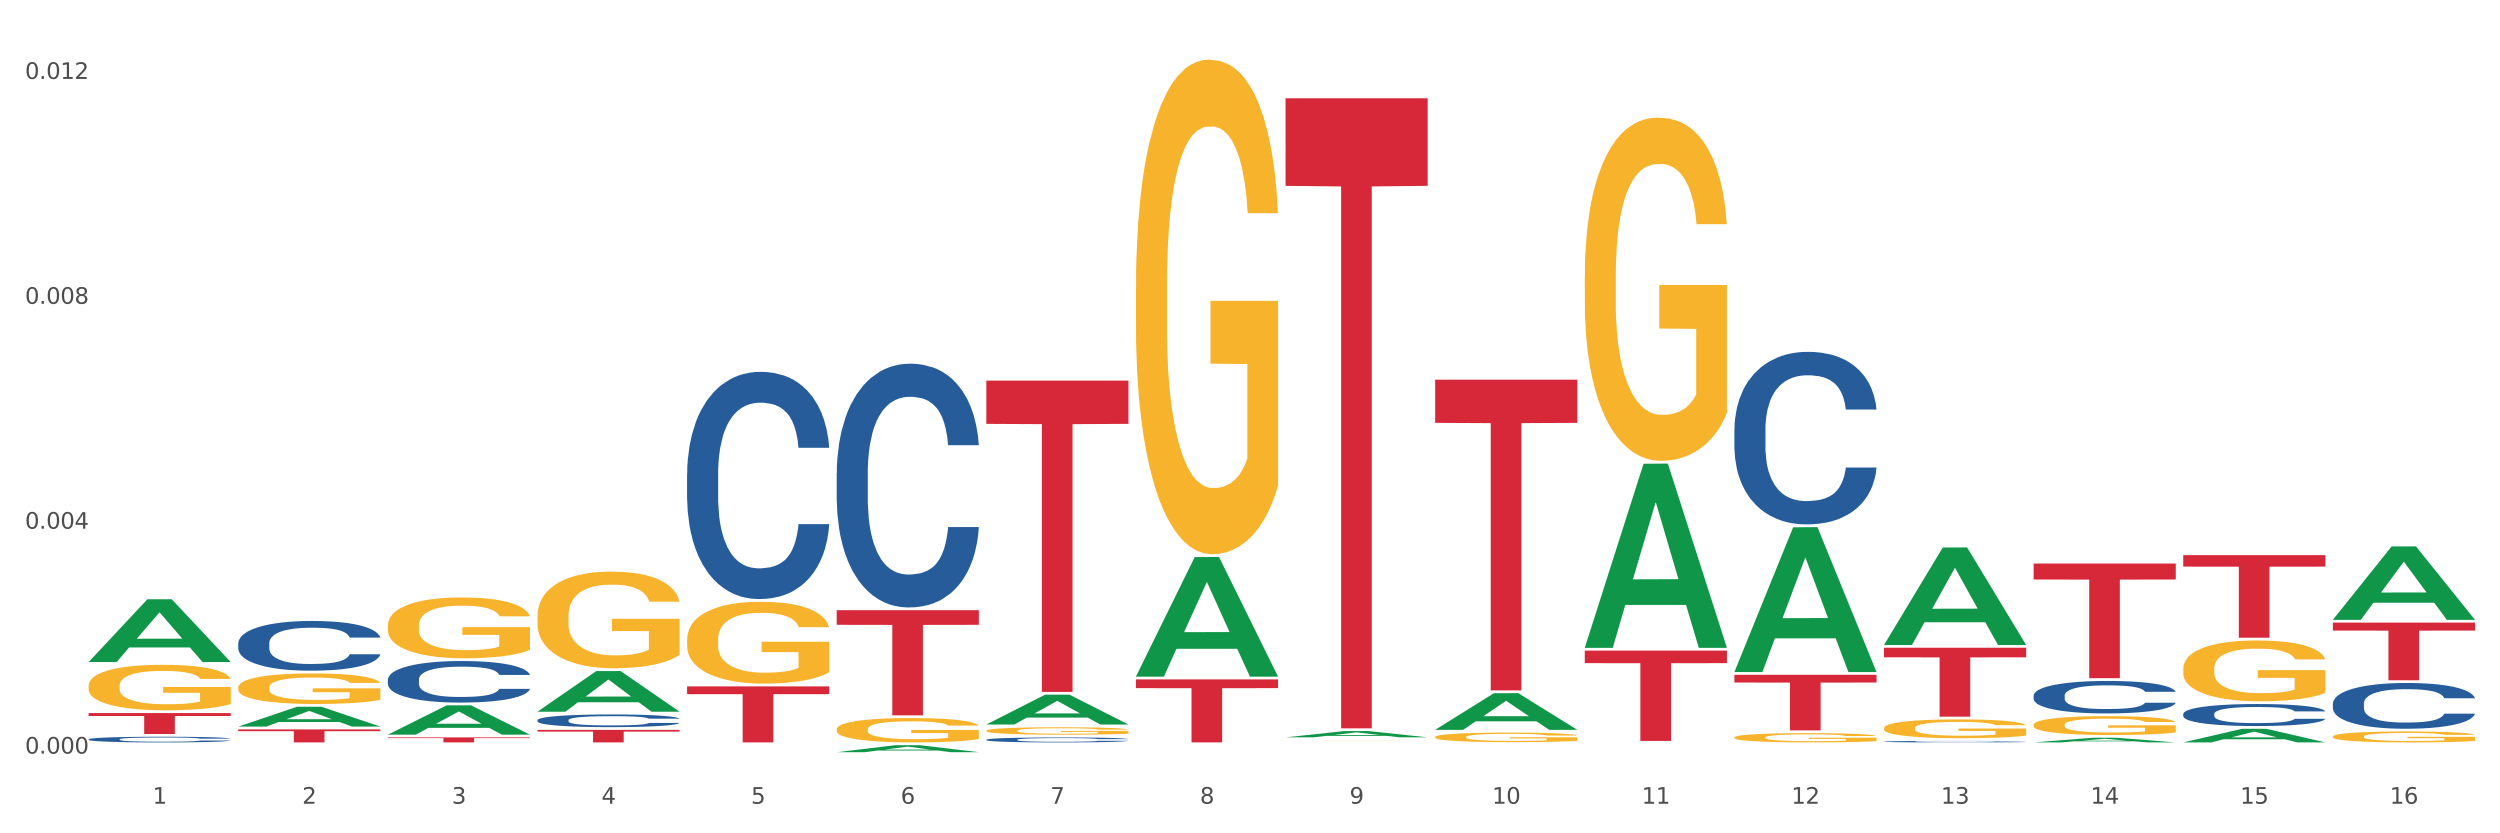 <?xml version="1.0" encoding="utf-8" standalone="no"?>
<!DOCTYPE svg PUBLIC "-//W3C//DTD SVG 1.1//EN"
  "http://www.w3.org/Graphics/SVG/1.1/DTD/svg11.dtd">
<svg xmlns:xlink="http://www.w3.org/1999/xlink" width="1080pt" height="360pt" viewBox="0 0 1080 360" xmlns="http://www.w3.org/2000/svg" version="1.1">
 <rect x="0" y="0" width="1080" height="360" fill="#333333" stroke="none"/>
 <defs>
  <style type="text/css">*{stroke-linejoin: round; stroke-linecap: butt}</style>
 </defs>
 <g id="figure_1">
  <g id="patch_1">
   <path d="M 0 360 
L 1080 360 
L 1080 0 
L 0 0 
z
" style="fill: #ffffff; stroke: #ffffff; stroke-linejoin: miter"/>
  </g>
  <g id="axes_1">
   <g id="matplotlib.axis_1">
    <g id="xtick_1">
     <g id="text_1">
      <!-- 1 -->
      <g style="fill: #4d4d4d" transform="translate(65.93 347.204) scale(0.096 -0.096)">
       <defs>
        <path id="DejaVuSans-31" d="M 794 531 
L 1825 531 
L 1825 4091 
L 703 3866 
L 703 4441 
L 1819 4666 
L 2450 4666 
L 2450 531 
L 3481 531 
L 3481 0 
L 794 0 
L 794 531 
z
" transform="scale(0.016)"/>
       </defs>
       <use xlink:href="#DejaVuSans-31"/>
      </g>
     </g>
    </g>
    <g id="xtick_2">
     <g id="text_2">
      <!-- 2 -->
      <g style="fill: #4d4d4d" transform="translate(130.565 347.204) scale(0.096 -0.096)">
       <defs>
        <path id="DejaVuSans-32" d="M 1228 531 
L 3431 531 
L 3431 0 
L 469 0 
L 469 531 
Q 828 903 1448 1529 
Q 2069 2156 2228 2338 
Q 2531 2678 2651 2914 
Q 2772 3150 2772 3378 
Q 2772 3750 2511 3984 
Q 2250 4219 1831 4219 
Q 1534 4219 1204 4116 
Q 875 4013 500 3803 
L 500 4441 
Q 881 4594 1212 4672 
Q 1544 4750 1819 4750 
Q 2544 4750 2975 4387 
Q 3406 4025 3406 3419 
Q 3406 3131 3298 2873 
Q 3191 2616 2906 2266 
Q 2828 2175 2409 1742 
Q 1991 1309 1228 531 
z
" transform="scale(0.016)"/>
       </defs>
       <use xlink:href="#DejaVuSans-32"/>
      </g>
     </g>
    </g>
    <g id="xtick_3">
     <g id="text_3">
      <!-- 3 -->
      <g style="fill: #4d4d4d" transform="translate(195.199 347.204) scale(0.096 -0.096)">
       <defs>
        <path id="DejaVuSans-33" d="M 2597 2516 
Q 3050 2419 3304 2112 
Q 3559 1806 3559 1356 
Q 3559 666 3084 287 
Q 2609 -91 1734 -91 
Q 1441 -91 1130 -33 
Q 819 25 488 141 
L 488 750 
Q 750 597 1062 519 
Q 1375 441 1716 441 
Q 2309 441 2620 675 
Q 2931 909 2931 1356 
Q 2931 1769 2642 2001 
Q 2353 2234 1838 2234 
L 1294 2234 
L 1294 2753 
L 1863 2753 
Q 2328 2753 2575 2939 
Q 2822 3125 2822 3475 
Q 2822 3834 2567 4026 
Q 2313 4219 1838 4219 
Q 1578 4219 1281 4162 
Q 984 4106 628 3988 
L 628 4550 
Q 988 4650 1302 4700 
Q 1616 4750 1894 4750 
Q 2613 4750 3031 4423 
Q 3450 4097 3450 3541 
Q 3450 3153 3228 2886 
Q 3006 2619 2597 2516 
z
" transform="scale(0.016)"/>
       </defs>
       <use xlink:href="#DejaVuSans-33"/>
      </g>
     </g>
    </g>
    <g id="xtick_4">
     <g id="text_4">
      <!-- 4 -->
      <g style="fill: #4d4d4d" transform="translate(259.833 347.204) scale(0.096 -0.096)">
       <defs>
        <path id="DejaVuSans-34" d="M 2419 4116 
L 825 1625 
L 2419 1625 
L 2419 4116 
z
M 2253 4666 
L 3047 4666 
L 3047 1625 
L 3713 1625 
L 3713 1100 
L 3047 1100 
L 3047 0 
L 2419 0 
L 2419 1100 
L 313 1100 
L 313 1709 
L 2253 4666 
z
" transform="scale(0.016)"/>
       </defs>
       <use xlink:href="#DejaVuSans-34"/>
      </g>
     </g>
    </g>
    <g id="xtick_5">
     <g id="text_5">
      <!-- 5 -->
      <g style="fill: #4d4d4d" transform="translate(324.467 347.204) scale(0.096 -0.096)">
       <defs>
        <path id="DejaVuSans-35" d="M 691 4666 
L 3169 4666 
L 3169 4134 
L 1269 4134 
L 1269 2991 
Q 1406 3038 1543 3061 
Q 1681 3084 1819 3084 
Q 2600 3084 3056 2656 
Q 3513 2228 3513 1497 
Q 3513 744 3044 326 
Q 2575 -91 1722 -91 
Q 1428 -91 1123 -41 
Q 819 9 494 109 
L 494 744 
Q 775 591 1075 516 
Q 1375 441 1709 441 
Q 2250 441 2565 725 
Q 2881 1009 2881 1497 
Q 2881 1984 2565 2268 
Q 2250 2553 1709 2553 
Q 1456 2553 1204 2497 
Q 953 2441 691 2322 
L 691 4666 
z
" transform="scale(0.016)"/>
       </defs>
       <use xlink:href="#DejaVuSans-35"/>
      </g>
     </g>
    </g>
    <g id="xtick_6">
     <g id="text_6">
      <!-- 6 -->
      <g style="fill: #4d4d4d" transform="translate(389.102 347.204) scale(0.096 -0.096)">
       <defs>
        <path id="DejaVuSans-36" d="M 2113 2584 
Q 1688 2584 1439 2293 
Q 1191 2003 1191 1497 
Q 1191 994 1439 701 
Q 1688 409 2113 409 
Q 2538 409 2786 701 
Q 3034 994 3034 1497 
Q 3034 2003 2786 2293 
Q 2538 2584 2113 2584 
z
M 3366 4563 
L 3366 3988 
Q 3128 4100 2886 4159 
Q 2644 4219 2406 4219 
Q 1781 4219 1451 3797 
Q 1122 3375 1075 2522 
Q 1259 2794 1537 2939 
Q 1816 3084 2150 3084 
Q 2853 3084 3261 2657 
Q 3669 2231 3669 1497 
Q 3669 778 3244 343 
Q 2819 -91 2113 -91 
Q 1303 -91 875 529 
Q 447 1150 447 2328 
Q 447 3434 972 4092 
Q 1497 4750 2381 4750 
Q 2619 4750 2861 4703 
Q 3103 4656 3366 4563 
z
" transform="scale(0.016)"/>
       </defs>
       <use xlink:href="#DejaVuSans-36"/>
      </g>
     </g>
    </g>
    <g id="xtick_7">
     <g id="text_7">
      <!-- 7 -->
      <g style="fill: #4d4d4d" transform="translate(453.736 347.204) scale(0.096 -0.096)">
       <defs>
        <path id="DejaVuSans-37" d="M 525 4666 
L 3525 4666 
L 3525 4397 
L 1831 0 
L 1172 0 
L 2766 4134 
L 525 4134 
L 525 4666 
z
" transform="scale(0.016)"/>
       </defs>
       <use xlink:href="#DejaVuSans-37"/>
      </g>
     </g>
    </g>
    <g id="xtick_8">
     <g id="text_8">
      <!-- 8 -->
      <g style="fill: #4d4d4d" transform="translate(518.37 347.204) scale(0.096 -0.096)">
       <defs>
        <path id="DejaVuSans-38" d="M 2034 2216 
Q 1584 2216 1326 1975 
Q 1069 1734 1069 1313 
Q 1069 891 1326 650 
Q 1584 409 2034 409 
Q 2484 409 2743 651 
Q 3003 894 3003 1313 
Q 3003 1734 2745 1975 
Q 2488 2216 2034 2216 
z
M 1403 2484 
Q 997 2584 770 2862 
Q 544 3141 544 3541 
Q 544 4100 942 4425 
Q 1341 4750 2034 4750 
Q 2731 4750 3128 4425 
Q 3525 4100 3525 3541 
Q 3525 3141 3298 2862 
Q 3072 2584 2669 2484 
Q 3125 2378 3379 2068 
Q 3634 1759 3634 1313 
Q 3634 634 3220 271 
Q 2806 -91 2034 -91 
Q 1263 -91 848 271 
Q 434 634 434 1313 
Q 434 1759 690 2068 
Q 947 2378 1403 2484 
z
M 1172 3481 
Q 1172 3119 1398 2916 
Q 1625 2713 2034 2713 
Q 2441 2713 2670 2916 
Q 2900 3119 2900 3481 
Q 2900 3844 2670 4047 
Q 2441 4250 2034 4250 
Q 1625 4250 1398 4047 
Q 1172 3844 1172 3481 
z
" transform="scale(0.016)"/>
       </defs>
       <use xlink:href="#DejaVuSans-38"/>
      </g>
     </g>
    </g>
    <g id="xtick_9">
     <g id="text_9">
      <!-- 9 -->
      <g style="fill: #4d4d4d" transform="translate(583.005 347.204) scale(0.096 -0.096)">
       <defs>
        <path id="DejaVuSans-39" d="M 703 97 
L 703 672 
Q 941 559 1184 500 
Q 1428 441 1663 441 
Q 2288 441 2617 861 
Q 2947 1281 2994 2138 
Q 2813 1869 2534 1725 
Q 2256 1581 1919 1581 
Q 1219 1581 811 2004 
Q 403 2428 403 3163 
Q 403 3881 828 4315 
Q 1253 4750 1959 4750 
Q 2769 4750 3195 4129 
Q 3622 3509 3622 2328 
Q 3622 1225 3098 567 
Q 2575 -91 1691 -91 
Q 1453 -91 1209 -44 
Q 966 3 703 97 
z
M 1959 2075 
Q 2384 2075 2632 2365 
Q 2881 2656 2881 3163 
Q 2881 3666 2632 3958 
Q 2384 4250 1959 4250 
Q 1534 4250 1286 3958 
Q 1038 3666 1038 3163 
Q 1038 2656 1286 2365 
Q 1534 2075 1959 2075 
z
" transform="scale(0.016)"/>
       </defs>
       <use xlink:href="#DejaVuSans-39"/>
      </g>
     </g>
    </g>
    <g id="xtick_10">
     <g id="text_10">
      <!-- 10 -->
      <g style="fill: #4d4d4d" transform="translate(644.585 347.204) scale(0.096 -0.096)">
       <defs>
        <path id="DejaVuSans-30" d="M 2034 4250 
Q 1547 4250 1301 3770 
Q 1056 3291 1056 2328 
Q 1056 1369 1301 889 
Q 1547 409 2034 409 
Q 2525 409 2770 889 
Q 3016 1369 3016 2328 
Q 3016 3291 2770 3770 
Q 2525 4250 2034 4250 
z
M 2034 4750 
Q 2819 4750 3233 4129 
Q 3647 3509 3647 2328 
Q 3647 1150 3233 529 
Q 2819 -91 2034 -91 
Q 1250 -91 836 529 
Q 422 1150 422 2328 
Q 422 3509 836 4129 
Q 1250 4750 2034 4750 
z
" transform="scale(0.016)"/>
       </defs>
       <use xlink:href="#DejaVuSans-31"/>
       <use xlink:href="#DejaVuSans-30" transform="translate(63.623 0)"/>
      </g>
     </g>
    </g>
    <g id="xtick_11">
     <g id="text_11">
      <!-- 11 -->
      <g style="fill: #4d4d4d" transform="translate(709.219 347.204) scale(0.096 -0.096)">
       <use xlink:href="#DejaVuSans-31"/>
       <use xlink:href="#DejaVuSans-31" transform="translate(63.623 0)"/>
      </g>
     </g>
    </g>
    <g id="xtick_12">
     <g id="text_12">
      <!-- 12 -->
      <g style="fill: #4d4d4d" transform="translate(773.854 347.204) scale(0.096 -0.096)">
       <use xlink:href="#DejaVuSans-31"/>
       <use xlink:href="#DejaVuSans-32" transform="translate(63.623 0)"/>
      </g>
     </g>
    </g>
    <g id="xtick_13">
     <g id="text_13">
      <!-- 13 -->
      <g style="fill: #4d4d4d" transform="translate(838.488 347.204) scale(0.096 -0.096)">
       <use xlink:href="#DejaVuSans-31"/>
       <use xlink:href="#DejaVuSans-33" transform="translate(63.623 0)"/>
      </g>
     </g>
    </g>
    <g id="xtick_14">
     <g id="text_14">
      <!-- 14 -->
      <g style="fill: #4d4d4d" transform="translate(903.122 347.204) scale(0.096 -0.096)">
       <use xlink:href="#DejaVuSans-31"/>
       <use xlink:href="#DejaVuSans-34" transform="translate(63.623 0)"/>
      </g>
     </g>
    </g>
    <g id="xtick_15">
     <g id="text_15">
      <!-- 15 -->
      <g style="fill: #4d4d4d" transform="translate(967.756 347.204) scale(0.096 -0.096)">
       <use xlink:href="#DejaVuSans-31"/>
       <use xlink:href="#DejaVuSans-35" transform="translate(63.623 0)"/>
      </g>
     </g>
    </g>
    <g id="xtick_16">
     <g id="text_16">
      <!-- 16 -->
      <g style="fill: #4d4d4d" transform="translate(1032.391 347.204) scale(0.096 -0.096)">
       <use xlink:href="#DejaVuSans-31"/>
       <use xlink:href="#DejaVuSans-36" transform="translate(63.623 0)"/>
      </g>
     </g>
    </g>
    <g id="xtick_17"/>
    <g id="xtick_18"/>
    <g id="xtick_19"/>
    <g id="xtick_20"/>
    <g id="xtick_21"/>
    <g id="xtick_22"/>
    <g id="xtick_23"/>
    <g id="xtick_24"/>
    <g id="xtick_25"/>
    <g id="xtick_26"/>
    <g id="xtick_27"/>
    <g id="xtick_28"/>
    <g id="xtick_29"/>
    <g id="xtick_30"/>
    <g id="xtick_31"/>
   </g>
   <g id="matplotlib.axis_2">
    <g id="ytick_1">
     <g id="text_17">
      <!-- 0.000 -->
      <g style="fill: #4d4d4d" transform="translate(10.8 325.559) scale(0.096 -0.096)">
       <defs>
        <path id="DejaVuSans-2e" d="M 684 794 
L 1344 794 
L 1344 0 
L 684 0 
L 684 794 
z
" transform="scale(0.016)"/>
       </defs>
       <use xlink:href="#DejaVuSans-30"/>
       <use xlink:href="#DejaVuSans-2e" transform="translate(63.623 0)"/>
       <use xlink:href="#DejaVuSans-30" transform="translate(95.41 0)"/>
       <use xlink:href="#DejaVuSans-30" transform="translate(159.033 0)"/>
       <use xlink:href="#DejaVuSans-30" transform="translate(222.656 0)"/>
      </g>
     </g>
    </g>
    <g id="ytick_2">
     <g id="text_18">
      <!-- 0.004 -->
      <g style="fill: #4d4d4d" transform="translate(10.8 228.402) scale(0.096 -0.096)">
       <use xlink:href="#DejaVuSans-30"/>
       <use xlink:href="#DejaVuSans-2e" transform="translate(63.623 0)"/>
       <use xlink:href="#DejaVuSans-30" transform="translate(95.41 0)"/>
       <use xlink:href="#DejaVuSans-30" transform="translate(159.033 0)"/>
       <use xlink:href="#DejaVuSans-34" transform="translate(222.656 0)"/>
      </g>
     </g>
    </g>
    <g id="ytick_3">
     <g id="text_19">
      <!-- 0.008 -->
      <g style="fill: #4d4d4d" transform="translate(10.8 131.244) scale(0.096 -0.096)">
       <use xlink:href="#DejaVuSans-30"/>
       <use xlink:href="#DejaVuSans-2e" transform="translate(63.623 0)"/>
       <use xlink:href="#DejaVuSans-30" transform="translate(95.41 0)"/>
       <use xlink:href="#DejaVuSans-30" transform="translate(159.033 0)"/>
       <use xlink:href="#DejaVuSans-38" transform="translate(222.656 0)"/>
      </g>
     </g>
    </g>
    <g id="ytick_4">
     <g id="text_20">
      <!-- 0.012 -->
      <g style="fill: #4d4d4d" transform="translate(10.8 34.086) scale(0.096 -0.096)">
       <use xlink:href="#DejaVuSans-30"/>
       <use xlink:href="#DejaVuSans-2e" transform="translate(63.623 0)"/>
       <use xlink:href="#DejaVuSans-30" transform="translate(95.41 0)"/>
       <use xlink:href="#DejaVuSans-31" transform="translate(159.033 0)"/>
       <use xlink:href="#DejaVuSans-32" transform="translate(222.656 0)"/>
      </g>
     </g>
    </g>
    <g id="ytick_5"/>
    <g id="ytick_6"/>
    <g id="ytick_7"/>
   </g>
   <g id="PolyCollection_1">
    <path d="M 1007.797 303.93 
L 1007.87 303.912 
L 1007.87 303.407 
L 1008.088 302.721 
L 1008.886 301.457 
L 1009.902 300.5 
L 1011.644 299.381 
L 1012.588 298.911 
L 1013.822 298.388 
L 1016.362 297.539 
L 1019.265 296.817 
L 1021.297 296.42 
L 1022.821 296.167 
L 1026.233 295.716 
L 1028.192 295.517 
L 1030.225 295.355 
L 1031.967 295.246 
L 1034.87 295.12 
L 1037.192 295.066 
L 1039.878 295.048 
L 1042.128 295.066 
L 1045.103 295.138 
L 1049.458 295.355 
L 1051.128 295.481 
L 1053.378 295.698 
L 1055.7 295.987 
L 1057.587 296.275 
L 1059.765 296.691 
L 1062.015 297.232 
L 1064.192 297.918 
L 1065.716 298.55 
L 1066.95 299.218 
L 1068.039 300.031 
L 1068.837 300.915 
L 1069.2 301.656 
L 1055.918 301.656 
L 1055.555 300.988 
L 1054.829 300.265 
L 1054.103 299.778 
L 1053.305 299.381 
L 1052.071 298.929 
L 1050.982 298.641 
L 1049.168 298.297 
L 1047.499 298.081 
L 1046.12 297.954 
L 1044.45 297.846 
L 1040.894 297.738 
L 1038.354 297.738 
L 1036.757 297.774 
L 1034.797 297.864 
L 1033.128 297.991 
L 1031.168 298.207 
L 1029.644 298.442 
L 1028.12 298.749 
L 1027.249 298.965 
L 1025.942 299.363 
L 1025.071 299.688 
L 1023.91 300.247 
L 1023.257 300.645 
L 1022.096 301.674 
L 1021.588 302.432 
L 1021.37 302.955 
L 1021.225 303.533 
L 1021.225 306.35 
L 1021.66 307.613 
L 1022.023 308.155 
L 1022.604 308.769 
L 1023.692 309.563 
L 1025.289 310.339 
L 1026.959 310.899 
L 1028.338 311.242 
L 1029.644 311.495 
L 1030.95 311.694 
L 1032.547 311.874 
L 1033.854 311.982 
L 1035.813 312.091 
L 1038.136 312.145 
L 1039.95 312.145 
L 1043.652 312.055 
L 1045.321 311.964 
L 1046.918 311.838 
L 1048.66 311.639 
L 1050.039 311.423 
L 1050.837 311.26 
L 1052.144 310.917 
L 1053.16 310.556 
L 1054.031 310.141 
L 1054.611 309.78 
L 1055.265 309.238 
L 1055.773 308.624 
L 1055.918 308.299 
L 1069.2 308.299 
L 1068.91 308.949 
L 1068.402 309.581 
L 1067.386 310.43 
L 1066.587 310.917 
L 1065.353 311.513 
L 1064.047 312.019 
L 1062.232 312.578 
L 1060.563 312.993 
L 1058.821 313.355 
L 1056.934 313.679 
L 1053.523 314.131 
L 1052.289 314.257 
L 1049.676 314.474 
L 1047.644 314.6 
L 1044.668 314.727 
L 1041.62 314.799 
L 1038.426 314.817 
L 1035.596 314.781 
L 1032.475 314.672 
L 1030.515 314.564 
L 1028.338 314.402 
L 1025.797 314.149 
L 1023.402 313.842 
L 1021.152 313.481 
L 1019.047 313.066 
L 1017.088 312.596 
L 1014.547 311.82 
L 1012.66 311.062 
L 1011.281 310.358 
L 1010.338 309.762 
L 1009.394 309.003 
L 1008.886 308.48 
L 1008.088 307.216 
L 1007.797 306.043 
L 1007.797 303.93 
z
" clip-path="url(#p3505d3a0fd)" style="fill: #255c99"/>
    <path d="M 878.529 300.474 
L 878.601 300.461 
L 878.601 300.103 
L 878.819 299.616 
L 879.618 298.72 
L 880.634 298.041 
L 882.376 297.248 
L 883.319 296.915 
L 884.553 296.544 
L 887.093 295.942 
L 889.996 295.43 
L 892.029 295.148 
L 893.553 294.969 
L 896.964 294.649 
L 898.924 294.508 
L 900.956 294.393 
L 902.698 294.316 
L 905.601 294.226 
L 907.924 294.188 
L 910.609 294.175 
L 912.859 294.188 
L 915.835 294.239 
L 920.19 294.393 
L 921.859 294.482 
L 924.109 294.636 
L 926.432 294.841 
L 928.319 295.046 
L 930.496 295.34 
L 932.746 295.724 
L 934.923 296.211 
L 936.448 296.659 
L 937.681 297.132 
L 938.77 297.709 
L 939.569 298.336 
L 939.931 298.861 
L 926.649 298.861 
L 926.286 298.387 
L 925.561 297.875 
L 924.835 297.529 
L 924.036 297.248 
L 922.803 296.928 
L 921.714 296.723 
L 919.899 296.48 
L 918.23 296.326 
L 916.851 296.236 
L 915.182 296.159 
L 911.625 296.083 
L 909.085 296.083 
L 907.488 296.108 
L 905.529 296.172 
L 903.859 296.262 
L 901.9 296.416 
L 900.375 296.582 
L 898.851 296.8 
L 897.98 296.953 
L 896.674 297.235 
L 895.803 297.465 
L 894.642 297.862 
L 893.988 298.144 
L 892.827 298.874 
L 892.319 299.411 
L 892.101 299.783 
L 891.956 300.192 
L 891.956 302.189 
L 892.392 303.086 
L 892.754 303.47 
L 893.335 303.905 
L 894.424 304.468 
L 896.021 305.019 
L 897.69 305.416 
L 899.069 305.659 
L 900.375 305.838 
L 901.682 305.979 
L 903.279 306.107 
L 904.585 306.184 
L 906.545 306.26 
L 908.867 306.299 
L 910.682 306.299 
L 914.383 306.235 
L 916.053 306.171 
L 917.649 306.081 
L 919.391 305.94 
L 920.77 305.787 
L 921.569 305.672 
L 922.875 305.428 
L 923.891 305.172 
L 924.762 304.878 
L 925.343 304.622 
L 925.996 304.238 
L 926.504 303.802 
L 926.649 303.572 
L 939.931 303.572 
L 939.641 304.033 
L 939.133 304.481 
L 938.117 305.083 
L 937.319 305.428 
L 936.085 305.851 
L 934.778 306.209 
L 932.964 306.606 
L 931.294 306.901 
L 929.552 307.157 
L 927.665 307.387 
L 924.254 307.707 
L 923.02 307.797 
L 920.407 307.95 
L 918.375 308.04 
L 915.399 308.13 
L 912.351 308.181 
L 909.158 308.194 
L 906.327 308.168 
L 903.206 308.091 
L 901.246 308.014 
L 899.069 307.899 
L 896.529 307.72 
L 894.134 307.502 
L 891.884 307.246 
L 889.779 306.952 
L 887.819 306.619 
L 885.279 306.068 
L 883.392 305.531 
L 882.013 305.031 
L 881.069 304.609 
L 880.126 304.071 
L 879.618 303.7 
L 878.819 302.804 
L 878.529 301.972 
L 878.529 300.474 
z
" clip-path="url(#p3505d3a0fd)" style="fill: #255c99"/>
    <path d="M 943.163 308.413 
L 943.236 308.404 
L 943.236 308.161 
L 943.453 307.831 
L 944.252 307.223 
L 945.268 306.763 
L 947.01 306.224 
L 947.953 305.998 
L 949.187 305.746 
L 951.728 305.338 
L 954.631 304.991 
L 956.663 304.799 
L 958.187 304.678 
L 961.598 304.461 
L 963.558 304.365 
L 965.59 304.287 
L 967.332 304.235 
L 970.235 304.174 
L 972.558 304.148 
L 975.243 304.139 
L 977.493 304.148 
L 980.469 304.183 
L 984.824 304.287 
L 986.493 304.348 
L 988.743 304.452 
L 991.066 304.591 
L 992.953 304.73 
L 995.13 304.93 
L 997.38 305.19 
L 999.558 305.52 
L 1001.082 305.824 
L 1002.316 306.146 
L 1003.404 306.537 
L 1004.203 306.962 
L 1004.566 307.319 
L 991.284 307.319 
L 990.921 306.997 
L 990.195 306.65 
L 989.469 306.415 
L 988.671 306.224 
L 987.437 306.007 
L 986.348 305.868 
L 984.534 305.703 
L 982.864 305.599 
L 981.485 305.538 
L 979.816 305.486 
L 976.26 305.434 
L 973.719 305.434 
L 972.122 305.451 
L 970.163 305.494 
L 968.494 305.555 
L 966.534 305.659 
L 965.01 305.772 
L 963.485 305.92 
L 962.615 306.024 
L 961.308 306.215 
L 960.437 306.372 
L 959.276 306.641 
L 958.623 306.832 
L 957.461 307.327 
L 956.953 307.692 
L 956.736 307.944 
L 956.59 308.222 
L 956.59 309.577 
L 957.026 310.185 
L 957.389 310.446 
L 957.969 310.741 
L 959.058 311.123 
L 960.655 311.497 
L 962.324 311.766 
L 963.703 311.931 
L 965.01 312.053 
L 966.316 312.149 
L 967.913 312.235 
L 969.219 312.288 
L 971.179 312.34 
L 973.502 312.366 
L 975.316 312.366 
L 979.018 312.322 
L 980.687 312.279 
L 982.284 312.218 
L 984.026 312.122 
L 985.405 312.018 
L 986.203 311.94 
L 987.509 311.775 
L 988.526 311.601 
L 989.397 311.401 
L 989.977 311.228 
L 990.63 310.967 
L 991.138 310.672 
L 991.284 310.515 
L 1004.566 310.515 
L 1004.275 310.828 
L 1003.767 311.132 
L 1002.751 311.54 
L 1001.953 311.775 
L 1000.719 312.062 
L 999.413 312.305 
L 997.598 312.574 
L 995.929 312.774 
L 994.187 312.948 
L 992.3 313.104 
L 988.888 313.321 
L 987.655 313.382 
L 985.042 313.486 
L 983.009 313.547 
L 980.034 313.608 
L 976.985 313.643 
L 973.792 313.651 
L 970.961 313.634 
L 967.84 313.582 
L 965.881 313.53 
L 963.703 313.452 
L 961.163 313.33 
L 958.768 313.182 
L 956.518 313.009 
L 954.413 312.809 
L 952.453 312.583 
L 949.913 312.209 
L 948.026 311.844 
L 946.647 311.506 
L 945.703 311.219 
L 944.76 310.854 
L 944.252 310.602 
L 943.453 309.994 
L 943.163 309.43 
L 943.163 308.413 
z
" clip-path="url(#p3505d3a0fd)" style="fill: #255c99"/>
    <path d="M 167.552 270.251 
L 167.624 270.227 
L 167.624 269.364 
L 167.769 268.62 
L 168.494 266.821 
L 169.581 265.334 
L 170.379 264.542 
L 171.176 263.895 
L 172.119 263.247 
L 173.279 262.575 
L 175.381 261.592 
L 176.686 261.088 
L 178.281 260.56 
L 181.18 259.793 
L 183.283 259.361 
L 185.458 259.001 
L 189.01 258.569 
L 191.33 258.377 
L 193.794 258.233 
L 196.767 258.137 
L 199.014 258.113 
L 203.944 258.185 
L 208.148 258.401 
L 210.178 258.569 
L 212.788 258.857 
L 214.165 259.049 
L 216.413 259.433 
L 218.732 259.937 
L 220.327 260.368 
L 222.72 261.184 
L 224.532 261.999 
L 226.199 263.007 
L 227.069 263.703 
L 227.722 264.35 
L 228.302 265.094 
L 228.882 266.269 
L 215.833 266.269 
L 215.325 265.43 
L 214.528 264.638 
L 213.368 263.871 
L 212.353 263.391 
L 210.613 262.791 
L 209.018 262.407 
L 207.351 262.119 
L 205.321 261.88 
L 203.726 261.76 
L 201.479 261.664 
L 197.057 261.688 
L 194.084 261.88 
L 192.055 262.119 
L 190.75 262.335 
L 189.59 262.575 
L 188.285 262.911 
L 186.763 263.415 
L 185.675 263.871 
L 184.588 264.446 
L 183.718 265.022 
L 182.92 265.694 
L 182.268 266.413 
L 181.76 267.157 
L 181.325 268.068 
L 180.963 269.58 
L 180.963 272.866 
L 181.108 273.61 
L 181.47 274.593 
L 181.905 275.337 
L 182.63 276.224 
L 183.283 276.824 
L 184.515 277.688 
L 185.893 278.407 
L 186.98 278.863 
L 188.067 279.247 
L 189.952 279.775 
L 192.055 280.206 
L 193.867 280.47 
L 196.332 280.71 
L 197.999 280.806 
L 199.449 280.854 
L 203.001 280.854 
L 205.539 280.782 
L 208.366 280.614 
L 210.541 280.398 
L 212.353 280.134 
L 214.383 279.703 
L 215.688 279.295 
L 215.688 274.281 
L 199.739 274.257 
L 199.739 270.923 
L 228.954 270.923 
L 228.954 280.71 
L 227.722 281.214 
L 226.344 281.67 
L 224.894 282.077 
L 222.72 282.581 
L 220.11 283.061 
L 217.79 283.397 
L 215.325 283.685 
L 212.425 283.949 
L 208.656 284.188 
L 206.336 284.284 
L 203.436 284.356 
L 200.029 284.38 
L 197.057 284.332 
L 194.157 284.212 
L 191.112 283.996 
L 188.14 283.685 
L 185.893 283.373 
L 183.645 282.989 
L 181.253 282.485 
L 179.368 282.005 
L 177.918 281.574 
L 176.323 281.022 
L 174.584 280.302 
L 173.279 279.655 
L 172.119 278.983 
L 170.886 278.119 
L 170.016 277.376 
L 169.146 276.44 
L 168.639 275.745 
L 168.059 274.665 
L 167.624 273.154 
L 167.552 270.251 
z
" clip-path="url(#p3505d3a0fd)" style="fill: #f7b32b"/>
    <path d="M 296.82 276.314 
L 296.893 276.282 
L 296.893 275.12 
L 297.038 274.119 
L 297.763 271.698 
L 298.85 269.696 
L 299.647 268.631 
L 300.445 267.759 
L 301.387 266.888 
L 302.547 265.984 
L 304.65 264.66 
L 305.954 263.982 
L 307.549 263.272 
L 310.449 262.239 
L 312.551 261.658 
L 314.726 261.173 
L 318.278 260.592 
L 320.598 260.334 
L 323.063 260.14 
L 326.035 260.011 
L 328.283 259.979 
L 333.212 260.076 
L 337.417 260.366 
L 339.447 260.592 
L 342.057 260.98 
L 343.434 261.238 
L 345.681 261.755 
L 348.001 262.433 
L 349.596 263.014 
L 351.988 264.111 
L 353.801 265.209 
L 355.468 266.565 
L 356.338 267.501 
L 356.99 268.373 
L 357.57 269.373 
L 358.15 270.955 
L 345.101 270.955 
L 344.594 269.825 
L 343.796 268.76 
L 342.637 267.727 
L 341.622 267.081 
L 339.882 266.274 
L 338.287 265.758 
L 336.619 265.37 
L 334.59 265.047 
L 332.995 264.886 
L 330.747 264.757 
L 326.325 264.789 
L 323.353 265.047 
L 321.323 265.37 
L 320.018 265.661 
L 318.858 265.984 
L 317.554 266.436 
L 316.031 267.114 
L 314.944 267.727 
L 313.856 268.502 
L 312.986 269.277 
L 312.189 270.181 
L 311.536 271.149 
L 311.029 272.15 
L 310.594 273.377 
L 310.232 275.41 
L 310.232 279.833 
L 310.377 280.834 
L 310.739 282.158 
L 311.174 283.159 
L 311.899 284.353 
L 312.551 285.16 
L 313.784 286.322 
L 315.161 287.291 
L 316.249 287.904 
L 317.336 288.421 
L 319.221 289.131 
L 321.323 289.712 
L 323.136 290.067 
L 325.6 290.39 
L 327.268 290.519 
L 328.718 290.584 
L 332.27 290.584 
L 334.807 290.487 
L 337.634 290.261 
L 339.809 289.97 
L 341.622 289.615 
L 343.651 289.034 
L 344.956 288.485 
L 344.956 281.738 
L 329.008 281.706 
L 329.008 277.218 
L 358.223 277.218 
L 358.223 290.39 
L 356.99 291.068 
L 355.613 291.681 
L 354.163 292.23 
L 351.988 292.908 
L 349.378 293.554 
L 347.059 294.006 
L 344.594 294.393 
L 341.694 294.748 
L 337.924 295.071 
L 335.605 295.2 
L 332.705 295.297 
L 329.298 295.329 
L 326.325 295.265 
L 323.426 295.103 
L 320.381 294.813 
L 317.409 294.393 
L 315.161 293.973 
L 312.914 293.457 
L 310.522 292.779 
L 308.637 292.133 
L 307.187 291.552 
L 305.592 290.81 
L 303.852 289.841 
L 302.547 288.97 
L 301.387 288.066 
L 300.155 286.903 
L 299.285 285.903 
L 298.415 284.644 
L 297.908 283.707 
L 297.328 282.255 
L 296.893 280.221 
L 296.82 276.314 
z
" clip-path="url(#p3505d3a0fd)" style="fill: #f7b32b"/>
    <path d="M 232.186 266.241 
L 232.258 266.203 
L 232.258 264.83 
L 232.403 263.648 
L 233.128 260.789 
L 234.216 258.425 
L 235.013 257.166 
L 235.811 256.137 
L 236.753 255.108 
L 237.913 254.04 
L 240.015 252.477 
L 241.32 251.676 
L 242.915 250.837 
L 245.815 249.617 
L 247.917 248.931 
L 250.092 248.359 
L 253.644 247.673 
L 255.964 247.368 
L 258.429 247.139 
L 261.401 246.986 
L 263.648 246.948 
L 268.578 247.063 
L 272.783 247.406 
L 274.812 247.673 
L 277.422 248.13 
L 278.8 248.435 
L 281.047 249.045 
L 283.367 249.846 
L 284.962 250.532 
L 287.354 251.829 
L 289.166 253.125 
L 290.834 254.726 
L 291.704 255.832 
L 292.356 256.861 
L 292.936 258.043 
L 293.516 259.912 
L 280.467 259.912 
L 279.96 258.577 
L 279.162 257.319 
L 278.002 256.099 
L 276.987 255.336 
L 275.247 254.383 
L 273.653 253.773 
L 271.985 253.316 
L 269.955 252.934 
L 268.36 252.744 
L 266.113 252.591 
L 261.691 252.629 
L 258.719 252.934 
L 256.689 253.316 
L 255.384 253.659 
L 254.224 254.04 
L 252.919 254.574 
L 251.397 255.374 
L 250.309 256.099 
L 249.222 257.014 
L 248.352 257.929 
L 247.555 258.997 
L 246.902 260.14 
L 246.395 261.322 
L 245.96 262.771 
L 245.597 265.173 
L 245.597 270.397 
L 245.742 271.579 
L 246.105 273.142 
L 246.54 274.324 
L 247.265 275.735 
L 247.917 276.688 
L 249.15 278.061 
L 250.527 279.205 
L 251.614 279.929 
L 252.702 280.539 
L 254.587 281.378 
L 256.689 282.064 
L 258.501 282.484 
L 260.966 282.865 
L 262.633 283.017 
L 264.083 283.094 
L 267.636 283.094 
L 270.173 282.979 
L 273 282.712 
L 275.175 282.369 
L 276.987 281.95 
L 279.017 281.264 
L 280.322 280.615 
L 280.322 272.647 
L 264.373 272.608 
L 264.373 267.309 
L 293.588 267.309 
L 293.588 282.865 
L 292.356 283.666 
L 290.979 284.39 
L 289.529 285.038 
L 287.354 285.839 
L 284.744 286.602 
L 282.424 287.135 
L 279.96 287.593 
L 277.06 288.012 
L 273.29 288.394 
L 270.97 288.546 
L 268.071 288.66 
L 264.663 288.699 
L 261.691 288.622 
L 258.791 288.432 
L 255.746 288.089 
L 252.774 287.593 
L 250.527 287.097 
L 248.28 286.487 
L 245.887 285.686 
L 244.002 284.924 
L 242.553 284.238 
L 240.958 283.361 
L 239.218 282.217 
L 237.913 281.187 
L 236.753 280.12 
L 235.521 278.747 
L 234.651 277.565 
L 233.781 276.078 
L 233.273 274.972 
L 232.693 273.257 
L 232.258 270.855 
L 232.186 266.241 
z
" clip-path="url(#p3505d3a0fd)" style="fill: #f7b32b"/>
    <path d="M 361.454 315.066 
L 361.527 315.056 
L 361.527 314.71 
L 361.672 314.412 
L 362.397 313.692 
L 363.484 313.096 
L 364.282 312.778 
L 365.079 312.519 
L 366.022 312.259 
L 367.182 311.99 
L 369.284 311.596 
L 370.589 311.394 
L 372.184 311.183 
L 375.083 310.875 
L 377.186 310.702 
L 379.361 310.558 
L 382.913 310.385 
L 385.233 310.308 
L 387.697 310.25 
L 390.67 310.212 
L 392.917 310.202 
L 397.847 310.231 
L 402.051 310.318 
L 404.081 310.385 
L 406.691 310.5 
L 408.068 310.577 
L 410.316 310.731 
L 412.635 310.933 
L 414.23 311.106 
L 416.623 311.433 
L 418.435 311.76 
L 420.102 312.163 
L 420.972 312.442 
L 421.625 312.701 
L 422.205 312.999 
L 422.785 313.47 
L 409.736 313.47 
L 409.228 313.134 
L 408.431 312.817 
L 407.271 312.509 
L 406.256 312.317 
L 404.516 312.077 
L 402.921 311.923 
L 401.254 311.808 
L 399.224 311.711 
L 397.629 311.663 
L 395.382 311.625 
L 390.96 311.635 
L 387.987 311.711 
L 385.958 311.808 
L 384.653 311.894 
L 383.493 311.99 
L 382.188 312.125 
L 380.665 312.327 
L 379.578 312.509 
L 378.491 312.74 
L 377.621 312.971 
L 376.823 313.24 
L 376.171 313.528 
L 375.663 313.826 
L 375.228 314.191 
L 374.866 314.797 
L 374.866 316.114 
L 375.011 316.412 
L 375.373 316.806 
L 375.808 317.104 
L 376.533 317.459 
L 377.186 317.7 
L 378.418 318.046 
L 379.796 318.334 
L 380.883 318.517 
L 381.97 318.671 
L 383.855 318.882 
L 385.958 319.055 
L 387.77 319.161 
L 390.235 319.257 
L 391.902 319.295 
L 393.352 319.315 
L 396.904 319.315 
L 399.441 319.286 
L 402.269 319.218 
L 404.444 319.132 
L 406.256 319.026 
L 408.286 318.853 
L 409.591 318.69 
L 409.591 316.681 
L 393.642 316.671 
L 393.642 315.335 
L 422.857 315.335 
L 422.857 319.257 
L 421.625 319.459 
L 420.247 319.641 
L 418.797 319.805 
L 416.623 320.007 
L 414.013 320.199 
L 411.693 320.333 
L 409.228 320.449 
L 406.328 320.554 
L 402.559 320.651 
L 400.239 320.689 
L 397.339 320.718 
L 393.932 320.727 
L 390.96 320.708 
L 388.06 320.66 
L 385.015 320.574 
L 382.043 320.449 
L 379.796 320.324 
L 377.548 320.17 
L 375.156 319.968 
L 373.271 319.776 
L 371.821 319.603 
L 370.226 319.382 
L 368.486 319.093 
L 367.182 318.834 
L 366.022 318.565 
L 364.789 318.219 
L 363.919 317.921 
L 363.049 317.546 
L 362.542 317.267 
L 361.962 316.835 
L 361.527 316.229 
L 361.454 315.066 
z
" clip-path="url(#p3505d3a0fd)" style="fill: #f7b32b"/>
    <path d="M 426.089 315.664 
L 426.161 315.661 
L 426.161 315.555 
L 426.306 315.464 
L 427.031 315.245 
L 428.119 315.063 
L 428.916 314.966 
L 429.713 314.887 
L 430.656 314.808 
L 431.816 314.726 
L 433.918 314.606 
L 435.223 314.544 
L 436.818 314.48 
L 439.718 314.386 
L 441.82 314.333 
L 443.995 314.289 
L 447.547 314.236 
L 449.867 314.213 
L 452.332 314.195 
L 455.304 314.184 
L 457.551 314.181 
L 462.481 314.189 
L 466.686 314.216 
L 468.715 314.236 
L 471.325 314.272 
L 472.703 314.295 
L 474.95 314.342 
L 477.27 314.403 
L 478.865 314.456 
L 481.257 314.556 
L 483.069 314.655 
L 484.737 314.779 
L 485.606 314.864 
L 486.259 314.943 
L 486.839 315.034 
L 487.419 315.177 
L 474.37 315.177 
L 473.862 315.075 
L 473.065 314.978 
L 471.905 314.884 
L 470.89 314.825 
L 469.15 314.752 
L 467.555 314.705 
L 465.888 314.67 
L 463.858 314.641 
L 462.263 314.626 
L 460.016 314.614 
L 455.594 314.617 
L 452.622 314.641 
L 450.592 314.67 
L 449.287 314.696 
L 448.127 314.726 
L 446.822 314.767 
L 445.3 314.828 
L 444.212 314.884 
L 443.125 314.954 
L 442.255 315.025 
L 441.458 315.107 
L 440.805 315.195 
L 440.298 315.286 
L 439.863 315.397 
L 439.5 315.582 
L 439.5 315.983 
L 439.645 316.074 
L 440.008 316.194 
L 440.443 316.285 
L 441.168 316.393 
L 441.82 316.467 
L 443.052 316.572 
L 444.43 316.66 
L 445.517 316.716 
L 446.605 316.763 
L 448.489 316.827 
L 450.592 316.88 
L 452.404 316.912 
L 454.869 316.941 
L 456.536 316.953 
L 457.986 316.959 
L 461.538 316.959 
L 464.076 316.95 
L 466.903 316.93 
L 469.078 316.903 
L 470.89 316.871 
L 472.92 316.818 
L 474.225 316.768 
L 474.225 316.156 
L 458.276 316.153 
L 458.276 315.746 
L 487.491 315.746 
L 487.491 316.941 
L 486.259 317.003 
L 484.882 317.059 
L 483.432 317.108 
L 481.257 317.17 
L 478.647 317.229 
L 476.327 317.27 
L 473.862 317.305 
L 470.963 317.337 
L 467.193 317.366 
L 464.873 317.378 
L 461.973 317.387 
L 458.566 317.39 
L 455.594 317.384 
L 452.694 317.369 
L 449.649 317.343 
L 446.677 317.305 
L 444.43 317.267 
L 442.182 317.22 
L 439.79 317.158 
L 437.905 317.1 
L 436.455 317.047 
L 434.861 316.979 
L 433.121 316.892 
L 431.816 316.812 
L 430.656 316.73 
L 429.424 316.625 
L 428.554 316.534 
L 427.684 316.42 
L 427.176 316.335 
L 426.596 316.203 
L 426.161 316.018 
L 426.089 315.664 
z
" clip-path="url(#p3505d3a0fd)" style="fill: #f7b32b"/>
    <path d="M 555.357 319.737 
L 555.43 319.737 
L 555.43 319.736 
L 555.575 319.735 
L 556.3 319.733 
L 557.387 319.731 
L 558.185 319.73 
L 558.982 319.729 
L 559.924 319.728 
L 561.084 319.728 
L 563.187 319.726 
L 564.492 319.726 
L 566.086 319.725 
L 568.986 319.724 
L 571.089 319.724 
L 573.263 319.723 
L 576.816 319.723 
L 579.135 319.722 
L 581.6 319.722 
L 584.573 319.722 
L 586.82 319.722 
L 591.749 319.722 
L 595.954 319.722 
L 597.984 319.723 
L 600.594 319.723 
L 601.971 319.723 
L 604.218 319.724 
L 606.538 319.724 
L 608.133 319.725 
L 610.525 319.726 
L 612.338 319.727 
L 614.005 319.728 
L 614.875 319.729 
L 615.528 319.73 
L 616.107 319.731 
L 616.687 319.732 
L 603.638 319.732 
L 603.131 319.731 
L 602.334 319.73 
L 601.174 319.729 
L 600.159 319.729 
L 598.419 319.728 
L 596.824 319.727 
L 595.157 319.727 
L 593.127 319.727 
L 591.532 319.727 
L 589.285 319.726 
L 584.862 319.726 
L 581.89 319.727 
L 579.86 319.727 
L 578.555 319.727 
L 577.396 319.728 
L 576.091 319.728 
L 574.568 319.729 
L 573.481 319.729 
L 572.393 319.73 
L 571.524 319.731 
L 570.726 319.731 
L 570.074 319.732 
L 569.566 319.733 
L 569.131 319.734 
L 568.769 319.736 
L 568.769 319.74 
L 568.914 319.741 
L 569.276 319.742 
L 569.711 319.743 
L 570.436 319.744 
L 571.089 319.745 
L 572.321 319.746 
L 573.698 319.747 
L 574.786 319.748 
L 575.873 319.748 
L 577.758 319.749 
L 579.86 319.749 
L 581.673 319.75 
L 584.138 319.75 
L 585.805 319.75 
L 587.255 319.75 
L 590.807 319.75 
L 593.344 319.75 
L 596.172 319.75 
L 598.346 319.749 
L 600.159 319.749 
L 602.189 319.749 
L 603.494 319.748 
L 603.494 319.742 
L 587.545 319.742 
L 587.545 319.738 
L 616.76 319.738 
L 616.76 319.75 
L 615.528 319.75 
L 614.15 319.751 
L 612.7 319.752 
L 610.525 319.752 
L 607.916 319.753 
L 605.596 319.753 
L 603.131 319.754 
L 600.231 319.754 
L 596.462 319.754 
L 594.142 319.754 
L 591.242 319.754 
L 587.835 319.754 
L 584.862 319.754 
L 581.963 319.754 
L 578.918 319.754 
L 575.946 319.754 
L 573.698 319.753 
L 571.451 319.753 
L 569.059 319.752 
L 567.174 319.751 
L 565.724 319.751 
L 564.129 319.75 
L 562.389 319.749 
L 561.084 319.749 
L 559.924 319.748 
L 558.692 319.747 
L 557.822 319.746 
L 556.952 319.745 
L 556.445 319.744 
L 555.865 319.742 
L 555.43 319.741 
L 555.357 319.737 
z
" clip-path="url(#p3505d3a0fd)" style="fill: #f7b32b"/>
    <path d="M 490.723 124.498 
L 490.796 124.303 
L 490.796 117.278 
L 490.941 111.229 
L 491.665 96.594 
L 492.753 84.496 
L 493.55 78.056 
L 494.348 72.787 
L 495.29 67.519 
L 496.45 62.055 
L 498.552 54.054 
L 499.857 49.956 
L 501.452 45.663 
L 504.352 39.419 
L 506.454 35.907 
L 508.629 32.98 
L 512.181 29.467 
L 514.501 27.906 
L 516.966 26.735 
L 519.938 25.955 
L 522.186 25.759 
L 527.115 26.345 
L 531.32 28.101 
L 533.35 29.467 
L 535.959 31.809 
L 537.337 33.37 
L 539.584 36.492 
L 541.904 40.59 
L 543.499 44.102 
L 545.891 50.737 
L 547.703 57.372 
L 549.371 65.567 
L 550.241 71.226 
L 550.893 76.495 
L 551.473 82.544 
L 552.053 92.106 
L 539.004 92.106 
L 538.497 85.276 
L 537.699 78.837 
L 536.539 72.592 
L 535.524 68.689 
L 533.785 63.811 
L 532.19 60.689 
L 530.522 58.347 
L 528.493 56.396 
L 526.898 55.42 
L 524.65 54.64 
L 520.228 54.835 
L 517.256 56.396 
L 515.226 58.347 
L 513.921 60.103 
L 512.761 62.055 
L 511.456 64.787 
L 509.934 68.885 
L 508.847 72.592 
L 507.759 77.275 
L 506.889 81.959 
L 506.092 87.423 
L 505.439 93.277 
L 504.932 99.326 
L 504.497 106.741 
L 504.134 119.035 
L 504.134 145.768 
L 504.279 151.817 
L 504.642 159.818 
L 505.077 165.867 
L 505.802 173.087 
L 506.454 177.966 
L 507.687 184.991 
L 509.064 190.845 
L 510.152 194.552 
L 511.239 197.675 
L 513.124 201.968 
L 515.226 205.48 
L 517.038 207.626 
L 519.503 209.578 
L 521.171 210.358 
L 522.621 210.749 
L 526.173 210.749 
L 528.71 210.163 
L 531.537 208.797 
L 533.712 207.041 
L 535.524 204.895 
L 537.554 201.382 
L 538.859 198.065 
L 538.859 157.281 
L 522.91 157.086 
L 522.91 129.962 
L 552.126 129.962 
L 552.126 209.578 
L 550.893 213.676 
L 549.516 217.383 
L 548.066 220.701 
L 545.891 224.798 
L 543.281 228.701 
L 540.962 231.433 
L 538.497 233.775 
L 535.597 235.921 
L 531.827 237.873 
L 529.507 238.653 
L 526.608 239.239 
L 523.2 239.434 
L 520.228 239.043 
L 517.328 238.068 
L 514.284 236.311 
L 511.311 233.775 
L 509.064 231.238 
L 506.817 228.116 
L 504.424 224.018 
L 502.54 220.115 
L 501.09 216.603 
L 499.495 212.115 
L 497.755 206.261 
L 496.45 200.992 
L 495.29 195.528 
L 494.058 188.503 
L 493.188 182.454 
L 492.318 174.844 
L 491.81 169.185 
L 491.231 160.403 
L 490.796 148.11 
L 490.723 124.498 
z
" clip-path="url(#p3505d3a0fd)" style="fill: #f7b32b"/>
    <path d="M 102.917 297.025 
L 102.99 297.013 
L 102.99 296.579 
L 103.135 296.205 
L 103.86 295.301 
L 104.947 294.554 
L 105.745 294.156 
L 106.542 293.83 
L 107.484 293.505 
L 108.644 293.167 
L 110.747 292.673 
L 112.052 292.42 
L 113.646 292.155 
L 116.546 291.769 
L 118.649 291.552 
L 120.823 291.371 
L 124.376 291.154 
L 126.695 291.058 
L 129.16 290.985 
L 132.132 290.937 
L 134.38 290.925 
L 139.309 290.961 
L 143.514 291.07 
L 145.544 291.154 
L 148.154 291.299 
L 149.531 291.395 
L 151.778 291.588 
L 154.098 291.841 
L 155.693 292.058 
L 158.085 292.468 
L 159.898 292.878 
L 161.565 293.384 
L 162.435 293.734 
L 163.087 294.059 
L 163.667 294.433 
L 164.247 295.024 
L 151.198 295.024 
L 150.691 294.602 
L 149.894 294.204 
L 148.734 293.818 
L 147.719 293.577 
L 145.979 293.276 
L 144.384 293.083 
L 142.717 292.938 
L 140.687 292.818 
L 139.092 292.757 
L 136.845 292.709 
L 132.422 292.721 
L 129.45 292.818 
L 127.42 292.938 
L 126.115 293.047 
L 124.956 293.167 
L 123.651 293.336 
L 122.128 293.589 
L 121.041 293.818 
L 119.953 294.108 
L 119.083 294.397 
L 118.286 294.734 
L 117.634 295.096 
L 117.126 295.47 
L 116.691 295.928 
L 116.329 296.687 
L 116.329 298.339 
L 116.474 298.713 
L 116.836 299.207 
L 117.271 299.581 
L 117.996 300.027 
L 118.649 300.328 
L 119.881 300.762 
L 121.258 301.124 
L 122.346 301.353 
L 123.433 301.546 
L 125.318 301.811 
L 127.42 302.028 
L 129.233 302.16 
L 131.697 302.281 
L 133.365 302.329 
L 134.815 302.353 
L 138.367 302.353 
L 140.904 302.317 
L 143.732 302.233 
L 145.906 302.124 
L 147.719 301.992 
L 149.749 301.775 
L 151.053 301.57 
L 151.053 299.05 
L 135.105 299.038 
L 135.105 297.362 
L 164.32 297.362 
L 164.32 302.281 
L 163.087 302.534 
L 161.71 302.763 
L 160.26 302.968 
L 158.085 303.221 
L 155.476 303.462 
L 153.156 303.631 
L 150.691 303.776 
L 147.791 303.908 
L 144.022 304.029 
L 141.702 304.077 
L 138.802 304.113 
L 135.395 304.125 
L 132.422 304.101 
L 129.523 304.041 
L 126.478 303.933 
L 123.506 303.776 
L 121.258 303.619 
L 119.011 303.426 
L 116.619 303.173 
L 114.734 302.932 
L 113.284 302.715 
L 111.689 302.438 
L 109.949 302.076 
L 108.644 301.751 
L 107.484 301.413 
L 106.252 300.979 
L 105.382 300.605 
L 104.512 300.135 
L 104.005 299.786 
L 103.425 299.243 
L 102.99 298.484 
L 102.917 297.025 
z
" clip-path="url(#p3505d3a0fd)" style="fill: #f7b32b"/>
    <path d="M 684.626 279.717 
L 684.689 279.642 
L 710.01 200.343 
L 720.518 200.268 
L 746.029 279.867 
L 733.875 279.867 
L 728.367 261.331 
L 702.224 261.331 
L 702.034 261.63 
L 696.717 279.867 
L 684.626 279.867 
L 684.626 279.717 
L 705.515 250.269 
L 725.076 250.195 
L 715.391 217.234 
L 715.264 217.085 
L 715.137 217.309 
L 705.452 250.195 
L 705.515 250.269 
L 684.626 279.717 
z
" clip-path="url(#p3505d3a0fd)" style="fill: #109648"/>
    <path d="M 943.163 320.716 
L 943.226 320.711 
L 968.547 314.842 
L 979.055 314.836 
L 1004.566 320.727 
L 992.412 320.727 
L 986.905 319.356 
L 960.761 319.356 
L 960.571 319.378 
L 955.254 320.727 
L 943.163 320.727 
L 943.163 320.716 
L 964.053 318.537 
L 983.613 318.531 
L 973.928 316.092 
L 973.801 316.081 
L 973.675 316.097 
L 963.989 318.531 
L 964.053 318.537 
L 943.163 320.716 
z
" clip-path="url(#p3505d3a0fd)" style="fill: #109648"/>
    <path d="M 878.529 320.724 
L 878.592 320.722 
L 903.913 318.713 
L 914.421 318.711 
L 939.931 320.727 
L 927.777 320.727 
L 922.27 320.258 
L 896.127 320.258 
L 895.937 320.266 
L 890.619 320.727 
L 878.529 320.727 
L 878.529 320.724 
L 899.418 319.978 
L 918.979 319.976 
L 909.293 319.141 
L 909.167 319.137 
L 909.04 319.143 
L 899.355 319.976 
L 899.418 319.978 
L 878.529 320.724 
z
" clip-path="url(#p3505d3a0fd)" style="fill: #109648"/>
    <path d="M 813.895 278.563 
L 813.958 278.523 
L 839.278 236.522 
L 849.787 236.482 
L 875.297 278.642 
L 863.143 278.642 
L 857.636 268.825 
L 831.492 268.825 
L 831.302 268.983 
L 825.985 278.642 
L 813.895 278.642 
L 813.895 278.563 
L 834.784 262.966 
L 854.344 262.926 
L 844.659 245.468 
L 844.533 245.389 
L 844.406 245.508 
L 834.721 262.926 
L 834.784 262.966 
L 813.895 278.563 
z
" clip-path="url(#p3505d3a0fd)" style="fill: #109648"/>
    <path d="M 749.26 290.22 
L 749.324 290.162 
L 774.644 227.78 
L 785.152 227.721 
L 810.663 290.338 
L 798.509 290.338 
L 793.002 275.757 
L 766.858 275.757 
L 766.668 275.992 
L 761.351 290.338 
L 749.26 290.338 
L 749.26 290.22 
L 770.15 267.055 
L 789.71 266.996 
L 780.025 241.068 
L 779.898 240.95 
L 779.772 241.126 
L 770.086 266.996 
L 770.15 267.055 
L 749.26 290.22 
z
" clip-path="url(#p3505d3a0fd)" style="fill: #109648"/>
    <path d="M 749.26 185.487 
L 749.333 185.419 
L 749.333 183.513 
L 749.551 180.926 
L 750.349 176.16 
L 751.365 172.552 
L 753.107 168.332 
L 754.051 166.562 
L 755.284 164.588 
L 757.825 161.388 
L 760.728 158.665 
L 762.76 157.167 
L 764.284 156.214 
L 767.696 154.512 
L 769.655 153.764 
L 771.687 153.151 
L 773.429 152.742 
L 776.333 152.266 
L 778.655 152.062 
L 781.341 151.994 
L 783.591 152.062 
L 786.566 152.334 
L 790.921 153.151 
L 792.59 153.627 
L 794.84 154.444 
L 797.163 155.534 
L 799.05 156.623 
L 801.227 158.188 
L 803.477 160.231 
L 805.655 162.818 
L 807.179 165.2 
L 808.413 167.719 
L 809.502 170.782 
L 810.3 174.118 
L 810.663 176.909 
L 797.381 176.909 
L 797.018 174.39 
L 796.292 171.667 
L 795.566 169.829 
L 794.768 168.332 
L 793.534 166.63 
L 792.445 165.541 
L 790.631 164.247 
L 788.961 163.43 
L 787.582 162.954 
L 785.913 162.545 
L 782.357 162.137 
L 779.816 162.137 
L 778.22 162.273 
L 776.26 162.613 
L 774.591 163.09 
L 772.631 163.907 
L 771.107 164.792 
L 769.583 165.949 
L 768.712 166.766 
L 767.405 168.264 
L 766.534 169.489 
L 765.373 171.599 
L 764.72 173.097 
L 763.558 176.977 
L 763.05 179.837 
L 762.833 181.811 
L 762.688 183.989 
L 762.688 194.609 
L 763.123 199.374 
L 763.486 201.416 
L 764.067 203.731 
L 765.155 206.726 
L 766.752 209.654 
L 768.421 211.764 
L 769.8 213.057 
L 771.107 214.01 
L 772.413 214.759 
L 774.01 215.44 
L 775.316 215.848 
L 777.276 216.257 
L 779.599 216.461 
L 781.413 216.461 
L 785.115 216.121 
L 786.784 215.78 
L 788.381 215.304 
L 790.123 214.555 
L 791.502 213.738 
L 792.3 213.125 
L 793.607 211.832 
L 794.623 210.471 
L 795.494 208.905 
L 796.074 207.543 
L 796.727 205.501 
L 797.236 203.186 
L 797.381 201.961 
L 810.663 201.961 
L 810.373 204.412 
L 809.864 206.794 
L 808.848 209.994 
L 808.05 211.832 
L 806.816 214.079 
L 805.51 215.985 
L 803.695 218.095 
L 802.026 219.661 
L 800.284 221.022 
L 798.397 222.248 
L 794.986 223.949 
L 793.752 224.426 
L 791.139 225.243 
L 789.107 225.719 
L 786.131 226.196 
L 783.082 226.468 
L 779.889 226.536 
L 777.058 226.4 
L 773.937 225.992 
L 771.978 225.583 
L 769.8 224.971 
L 767.26 224.018 
L 764.865 222.86 
L 762.615 221.499 
L 760.51 219.933 
L 758.55 218.163 
L 756.01 215.236 
L 754.123 212.377 
L 752.744 209.722 
L 751.801 207.475 
L 750.857 204.616 
L 750.349 202.642 
L 749.551 197.877 
L 749.26 193.452 
L 749.26 185.487 
z
" clip-path="url(#p3505d3a0fd)" style="fill: #255c99"/>
    <path d="M 813.895 320.373 
L 813.967 320.372 
L 813.967 320.356 
L 814.185 320.334 
L 814.983 320.293 
L 815.999 320.261 
L 817.741 320.225 
L 818.685 320.21 
L 819.919 320.193 
L 822.459 320.165 
L 825.362 320.142 
L 827.394 320.129 
L 828.919 320.12 
L 832.33 320.106 
L 834.289 320.099 
L 836.322 320.094 
L 838.064 320.09 
L 840.967 320.086 
L 843.289 320.085 
L 845.975 320.084 
L 848.225 320.085 
L 851.201 320.087 
L 855.555 320.094 
L 857.225 320.098 
L 859.475 320.105 
L 861.797 320.114 
L 863.684 320.124 
L 865.862 320.137 
L 868.112 320.155 
L 870.289 320.177 
L 871.813 320.198 
L 873.047 320.22 
L 874.136 320.246 
L 874.934 320.275 
L 875.297 320.299 
L 862.015 320.299 
L 861.652 320.277 
L 860.926 320.254 
L 860.201 320.238 
L 859.402 320.225 
L 858.168 320.21 
L 857.08 320.201 
L 855.265 320.19 
L 853.596 320.183 
L 852.217 320.179 
L 850.547 320.175 
L 846.991 320.171 
L 844.451 320.171 
L 842.854 320.173 
L 840.894 320.176 
L 839.225 320.18 
L 837.265 320.187 
L 835.741 320.194 
L 834.217 320.204 
L 833.346 320.211 
L 832.04 320.224 
L 831.169 320.235 
L 830.007 320.253 
L 829.354 320.266 
L 828.193 320.3 
L 827.685 320.324 
L 827.467 320.341 
L 827.322 320.36 
L 827.322 320.452 
L 827.757 320.493 
L 828.12 320.511 
L 828.701 320.531 
L 829.79 320.556 
L 831.386 320.582 
L 833.056 320.6 
L 834.435 320.611 
L 835.741 320.619 
L 837.048 320.626 
L 838.644 320.632 
L 839.951 320.635 
L 841.91 320.639 
L 844.233 320.64 
L 846.047 320.64 
L 849.749 320.638 
L 851.418 320.635 
L 853.015 320.631 
L 854.757 320.624 
L 856.136 320.617 
L 856.934 320.612 
L 858.241 320.601 
L 859.257 320.589 
L 860.128 320.575 
L 860.709 320.564 
L 861.362 320.546 
L 861.87 320.526 
L 862.015 320.515 
L 875.297 320.515 
L 875.007 320.536 
L 874.499 320.557 
L 873.483 320.585 
L 872.684 320.601 
L 871.45 320.62 
L 870.144 320.636 
L 868.329 320.655 
L 866.66 320.668 
L 864.918 320.68 
L 863.031 320.69 
L 859.62 320.705 
L 858.386 320.709 
L 855.773 320.716 
L 853.741 320.72 
L 850.765 320.725 
L 847.717 320.727 
L 844.523 320.727 
L 841.693 320.726 
L 838.572 320.723 
L 836.612 320.719 
L 834.435 320.714 
L 831.894 320.706 
L 829.499 320.696 
L 827.249 320.684 
L 825.144 320.67 
L 823.185 320.655 
L 820.644 320.63 
L 818.757 320.605 
L 817.378 320.582 
L 816.435 320.563 
L 815.491 320.538 
L 814.983 320.521 
L 814.185 320.48 
L 813.895 320.442 
L 813.895 320.373 
z
" clip-path="url(#p3505d3a0fd)" style="fill: #255c99"/>
    <path d="M 426.089 319.542 
L 426.161 319.54 
L 426.161 319.485 
L 426.379 319.41 
L 427.177 319.272 
L 428.194 319.168 
L 429.936 319.046 
L 430.879 318.995 
L 432.113 318.938 
L 434.653 318.846 
L 437.556 318.767 
L 439.589 318.724 
L 441.113 318.696 
L 444.524 318.647 
L 446.484 318.625 
L 448.516 318.608 
L 450.258 318.596 
L 453.161 318.582 
L 455.484 318.576 
L 458.169 318.574 
L 460.419 318.576 
L 463.395 318.584 
L 467.75 318.608 
L 469.419 318.622 
L 471.669 318.645 
L 473.991 318.677 
L 475.879 318.708 
L 478.056 318.753 
L 480.306 318.812 
L 482.483 318.887 
L 484.008 318.956 
L 485.241 319.029 
L 486.33 319.117 
L 487.128 319.213 
L 487.491 319.294 
L 474.209 319.294 
L 473.846 319.221 
L 473.121 319.143 
L 472.395 319.09 
L 471.596 319.046 
L 470.362 318.997 
L 469.274 318.966 
L 467.459 318.928 
L 465.79 318.905 
L 464.411 318.891 
L 462.742 318.879 
L 459.185 318.867 
L 456.645 318.867 
L 455.048 318.871 
L 453.088 318.881 
L 451.419 318.895 
L 449.459 318.918 
L 447.935 318.944 
L 446.411 318.977 
L 445.54 319.001 
L 444.234 319.044 
L 443.363 319.08 
L 442.202 319.141 
L 441.548 319.184 
L 440.387 319.296 
L 439.879 319.379 
L 439.661 319.436 
L 439.516 319.499 
L 439.516 319.805 
L 439.952 319.943 
L 440.314 320.002 
L 440.895 320.069 
L 441.984 320.155 
L 443.581 320.24 
L 445.25 320.301 
L 446.629 320.338 
L 447.935 320.366 
L 449.242 320.387 
L 450.839 320.407 
L 452.145 320.419 
L 454.105 320.431 
L 456.427 320.436 
L 458.242 320.436 
L 461.943 320.427 
L 463.613 320.417 
L 465.209 320.403 
L 466.951 320.381 
L 468.33 320.358 
L 469.129 320.34 
L 470.435 320.303 
L 471.451 320.263 
L 472.322 320.218 
L 472.903 320.179 
L 473.556 320.12 
L 474.064 320.053 
L 474.209 320.018 
L 487.491 320.018 
L 487.201 320.088 
L 486.693 320.157 
L 485.677 320.25 
L 484.878 320.303 
L 483.645 320.368 
L 482.338 320.423 
L 480.524 320.484 
L 478.854 320.529 
L 477.112 320.568 
L 475.225 320.604 
L 471.814 320.653 
L 470.58 320.667 
L 467.967 320.69 
L 465.935 320.704 
L 462.959 320.718 
L 459.911 320.726 
L 456.717 320.727 
L 453.887 320.724 
L 450.766 320.712 
L 448.806 320.7 
L 446.629 320.682 
L 444.089 320.655 
L 441.693 320.621 
L 439.443 320.582 
L 437.339 320.537 
L 435.379 320.486 
L 432.839 320.401 
L 430.952 320.318 
L 429.573 320.242 
L 428.629 320.177 
L 427.686 320.094 
L 427.177 320.037 
L 426.379 319.9 
L 426.089 319.772 
L 426.089 319.542 
z
" clip-path="url(#p3505d3a0fd)" style="fill: #255c99"/>
    <path d="M 361.454 204.431 
L 361.527 204.335 
L 361.527 201.642 
L 361.745 197.987 
L 362.543 191.255 
L 363.559 186.157 
L 365.301 180.195 
L 366.245 177.694 
L 367.479 174.905 
L 370.019 170.385 
L 372.922 166.538 
L 374.954 164.422 
L 376.479 163.076 
L 379.89 160.671 
L 381.849 159.613 
L 383.882 158.748 
L 385.624 158.171 
L 388.527 157.497 
L 390.849 157.209 
L 393.535 157.113 
L 395.785 157.209 
L 398.761 157.594 
L 403.115 158.748 
L 404.785 159.421 
L 407.035 160.575 
L 409.357 162.114 
L 411.244 163.653 
L 413.422 165.865 
L 415.672 168.75 
L 417.849 172.404 
L 419.373 175.771 
L 420.607 179.329 
L 421.696 183.657 
L 422.494 188.37 
L 422.857 192.313 
L 409.575 192.313 
L 409.212 188.754 
L 408.486 184.907 
L 407.76 182.31 
L 406.962 180.195 
L 405.728 177.79 
L 404.64 176.251 
L 402.825 174.424 
L 401.156 173.27 
L 399.777 172.597 
L 398.107 172.02 
L 394.551 171.443 
L 392.011 171.443 
L 390.414 171.635 
L 388.454 172.116 
L 386.785 172.789 
L 384.825 173.943 
L 383.301 175.194 
L 381.777 176.829 
L 380.906 177.983 
L 379.599 180.098 
L 378.728 181.83 
L 377.567 184.811 
L 376.914 186.927 
L 375.753 192.409 
L 375.245 196.448 
L 375.027 199.237 
L 374.882 202.315 
L 374.882 217.318 
L 375.317 224.05 
L 375.68 226.936 
L 376.261 230.206 
L 377.349 234.437 
L 378.946 238.573 
L 380.616 241.554 
L 381.995 243.382 
L 383.301 244.728 
L 384.607 245.786 
L 386.204 246.748 
L 387.511 247.325 
L 389.47 247.902 
L 391.793 248.19 
L 393.607 248.19 
L 397.309 247.709 
L 398.978 247.229 
L 400.575 246.555 
L 402.317 245.497 
L 403.696 244.343 
L 404.494 243.478 
L 405.801 241.65 
L 406.817 239.727 
L 407.688 237.515 
L 408.268 235.591 
L 408.922 232.706 
L 409.43 229.436 
L 409.575 227.705 
L 422.857 227.705 
L 422.567 231.167 
L 422.059 234.533 
L 421.043 239.054 
L 420.244 241.65 
L 419.01 244.824 
L 417.704 247.517 
L 415.889 250.498 
L 414.22 252.71 
L 412.478 254.634 
L 410.591 256.365 
L 407.18 258.77 
L 405.946 259.443 
L 403.333 260.597 
L 401.301 261.27 
L 398.325 261.943 
L 395.277 262.328 
L 392.083 262.424 
L 389.253 262.232 
L 386.132 261.655 
L 384.172 261.078 
L 381.995 260.212 
L 379.454 258.866 
L 377.059 257.231 
L 374.809 255.307 
L 372.704 253.095 
L 370.745 250.595 
L 368.204 246.459 
L 366.317 242.42 
L 364.938 238.669 
L 363.995 235.495 
L 363.051 231.456 
L 362.543 228.667 
L 361.745 221.935 
L 361.454 215.683 
L 361.454 204.431 
z
" clip-path="url(#p3505d3a0fd)" style="fill: #255c99"/>
    <path d="M 167.552 293.629 
L 167.624 293.613 
L 167.624 293.154 
L 167.842 292.531 
L 168.64 291.384 
L 169.656 290.515 
L 171.398 289.499 
L 172.342 289.073 
L 173.576 288.597 
L 176.116 287.827 
L 179.019 287.171 
L 181.051 286.811 
L 182.576 286.581 
L 185.987 286.171 
L 187.947 285.991 
L 189.979 285.844 
L 191.721 285.745 
L 194.624 285.63 
L 196.946 285.581 
L 199.632 285.565 
L 201.882 285.581 
L 204.858 285.647 
L 209.212 285.844 
L 210.882 285.958 
L 213.132 286.155 
L 215.454 286.417 
L 217.341 286.68 
L 219.519 287.057 
L 221.769 287.548 
L 223.946 288.171 
L 225.47 288.745 
L 226.704 289.351 
L 227.793 290.089 
L 228.591 290.892 
L 228.954 291.564 
L 215.672 291.564 
L 215.309 290.958 
L 214.583 290.302 
L 213.858 289.859 
L 213.059 289.499 
L 211.825 289.089 
L 210.737 288.827 
L 208.922 288.515 
L 207.253 288.319 
L 205.874 288.204 
L 204.204 288.106 
L 200.648 288.007 
L 198.108 288.007 
L 196.511 288.04 
L 194.551 288.122 
L 192.882 288.237 
L 190.922 288.433 
L 189.398 288.646 
L 187.874 288.925 
L 187.003 289.122 
L 185.697 289.482 
L 184.826 289.777 
L 183.664 290.286 
L 183.011 290.646 
L 181.85 291.58 
L 181.342 292.269 
L 181.124 292.744 
L 180.979 293.269 
L 180.979 295.826 
L 181.414 296.973 
L 181.777 297.465 
L 182.358 298.022 
L 183.447 298.743 
L 185.043 299.448 
L 186.713 299.956 
L 188.092 300.268 
L 189.398 300.497 
L 190.705 300.678 
L 192.301 300.842 
L 193.608 300.94 
L 195.567 301.038 
L 197.89 301.087 
L 199.704 301.087 
L 203.406 301.005 
L 205.075 300.923 
L 206.672 300.809 
L 208.414 300.628 
L 209.793 300.432 
L 210.591 300.284 
L 211.898 299.973 
L 212.914 299.645 
L 213.785 299.268 
L 214.366 298.94 
L 215.019 298.448 
L 215.527 297.891 
L 215.672 297.596 
L 228.954 297.596 
L 228.664 298.186 
L 228.156 298.76 
L 227.14 299.53 
L 226.341 299.973 
L 225.107 300.514 
L 223.801 300.973 
L 221.987 301.481 
L 220.317 301.858 
L 218.575 302.186 
L 216.688 302.481 
L 213.277 302.89 
L 212.043 303.005 
L 209.43 303.202 
L 207.398 303.317 
L 204.422 303.431 
L 201.374 303.497 
L 198.18 303.513 
L 195.35 303.48 
L 192.229 303.382 
L 190.269 303.284 
L 188.092 303.136 
L 185.551 302.907 
L 183.156 302.628 
L 180.906 302.3 
L 178.801 301.923 
L 176.842 301.497 
L 174.302 300.792 
L 172.414 300.104 
L 171.035 299.465 
L 170.092 298.924 
L 169.148 298.235 
L 168.64 297.76 
L 167.842 296.613 
L 167.552 295.547 
L 167.552 293.629 
z
" clip-path="url(#p3505d3a0fd)" style="fill: #255c99"/>
    <path d="M 102.917 277.907 
L 102.99 277.888 
L 102.99 277.338 
L 103.208 276.593 
L 104.006 275.219 
L 105.022 274.179 
L 106.764 272.962 
L 107.708 272.452 
L 108.941 271.883 
L 111.482 270.96 
L 114.385 270.176 
L 116.417 269.744 
L 117.941 269.469 
L 121.353 268.978 
L 123.312 268.763 
L 125.344 268.586 
L 127.086 268.468 
L 129.99 268.331 
L 132.312 268.272 
L 134.998 268.252 
L 137.248 268.272 
L 140.223 268.351 
L 144.578 268.586 
L 146.247 268.723 
L 148.497 268.959 
L 150.82 269.273 
L 152.707 269.587 
L 154.884 270.038 
L 157.134 270.627 
L 159.312 271.373 
L 160.836 272.059 
L 162.07 272.785 
L 163.159 273.669 
L 163.957 274.63 
L 164.32 275.435 
L 151.038 275.435 
L 150.675 274.709 
L 149.949 273.924 
L 149.223 273.394 
L 148.425 272.962 
L 147.191 272.472 
L 146.102 272.158 
L 144.288 271.785 
L 142.618 271.549 
L 141.239 271.412 
L 139.57 271.294 
L 136.014 271.176 
L 133.473 271.176 
L 131.877 271.216 
L 129.917 271.314 
L 128.248 271.451 
L 126.288 271.687 
L 124.764 271.942 
L 123.24 272.275 
L 122.369 272.511 
L 121.062 272.942 
L 120.191 273.296 
L 119.03 273.904 
L 118.377 274.336 
L 117.216 275.454 
L 116.707 276.279 
L 116.49 276.848 
L 116.345 277.476 
L 116.345 280.537 
L 116.78 281.911 
L 117.143 282.499 
L 117.724 283.166 
L 118.812 284.03 
L 120.409 284.874 
L 122.078 285.482 
L 123.457 285.855 
L 124.764 286.13 
L 126.07 286.346 
L 127.667 286.542 
L 128.973 286.66 
L 130.933 286.777 
L 133.256 286.836 
L 135.07 286.836 
L 138.772 286.738 
L 140.441 286.64 
L 142.038 286.503 
L 143.78 286.287 
L 145.159 286.051 
L 145.957 285.875 
L 147.264 285.502 
L 148.28 285.109 
L 149.151 284.658 
L 149.731 284.265 
L 150.385 283.677 
L 150.893 283.01 
L 151.038 282.656 
L 164.32 282.656 
L 164.03 283.363 
L 163.521 284.05 
L 162.505 284.972 
L 161.707 285.502 
L 160.473 286.149 
L 159.167 286.699 
L 157.352 287.307 
L 155.683 287.758 
L 153.941 288.151 
L 152.054 288.504 
L 148.643 288.995 
L 147.409 289.132 
L 144.796 289.368 
L 142.764 289.505 
L 139.788 289.642 
L 136.74 289.721 
L 133.546 289.74 
L 130.715 289.701 
L 127.594 289.583 
L 125.635 289.466 
L 123.457 289.289 
L 120.917 289.014 
L 118.522 288.681 
L 116.272 288.288 
L 114.167 287.837 
L 112.208 287.327 
L 109.667 286.483 
L 107.78 285.659 
L 106.401 284.893 
L 105.458 284.246 
L 104.514 283.422 
L 104.006 282.853 
L 103.208 281.479 
L 102.917 280.203 
L 102.917 277.907 
z
" clip-path="url(#p3505d3a0fd)" style="fill: #255c99"/>
    <path d="M 296.82 204.74 
L 296.893 204.65 
L 296.893 202.14 
L 297.11 198.734 
L 297.909 192.459 
L 298.925 187.708 
L 300.667 182.15 
L 301.61 179.819 
L 302.844 177.219 
L 305.385 173.006 
L 308.288 169.421 
L 310.32 167.448 
L 311.844 166.193 
L 315.255 163.952 
L 317.215 162.966 
L 319.247 162.16 
L 320.989 161.622 
L 323.892 160.994 
L 326.215 160.725 
L 328.9 160.636 
L 331.15 160.725 
L 334.126 161.084 
L 338.481 162.16 
L 340.15 162.787 
L 342.4 163.863 
L 344.723 165.297 
L 346.61 166.731 
L 348.787 168.793 
L 351.037 171.482 
L 353.215 174.889 
L 354.739 178.026 
L 355.973 181.343 
L 357.061 185.377 
L 357.86 189.769 
L 358.223 193.445 
L 344.941 193.445 
L 344.578 190.128 
L 343.852 186.542 
L 343.126 184.122 
L 342.328 182.15 
L 341.094 179.909 
L 340.005 178.474 
L 338.191 176.771 
L 336.521 175.696 
L 335.142 175.068 
L 333.473 174.53 
L 329.917 173.992 
L 327.376 173.992 
L 325.78 174.172 
L 323.82 174.62 
L 322.151 175.247 
L 320.191 176.323 
L 318.667 177.488 
L 317.143 179.012 
L 316.272 180.088 
L 314.965 182.06 
L 314.094 183.674 
L 312.933 186.453 
L 312.28 188.425 
L 311.118 193.534 
L 310.61 197.299 
L 310.393 199.899 
L 310.247 202.768 
L 310.247 216.752 
L 310.683 223.027 
L 311.046 225.716 
L 311.626 228.764 
L 312.715 232.708 
L 314.312 236.563 
L 315.981 239.342 
L 317.36 241.045 
L 318.667 242.3 
L 319.973 243.286 
L 321.57 244.183 
L 322.876 244.72 
L 324.836 245.258 
L 327.159 245.527 
L 328.973 245.527 
L 332.675 245.079 
L 334.344 244.631 
L 335.941 244.003 
L 337.683 243.017 
L 339.062 241.942 
L 339.86 241.135 
L 341.166 239.432 
L 342.183 237.639 
L 343.054 235.577 
L 343.634 233.784 
L 344.287 231.095 
L 344.795 228.047 
L 344.941 226.433 
L 358.223 226.433 
L 357.932 229.66 
L 357.424 232.798 
L 356.408 237.011 
L 355.61 239.432 
L 354.376 242.39 
L 353.07 244.9 
L 351.255 247.679 
L 349.586 249.74 
L 347.844 251.533 
L 345.957 253.147 
L 342.546 255.388 
L 341.312 256.015 
L 338.699 257.091 
L 336.667 257.719 
L 333.691 258.346 
L 330.642 258.705 
L 327.449 258.794 
L 324.618 258.615 
L 321.497 258.077 
L 319.538 257.539 
L 317.36 256.733 
L 314.82 255.478 
L 312.425 253.954 
L 310.175 252.161 
L 308.07 250.099 
L 306.11 247.768 
L 303.57 243.914 
L 301.683 240.149 
L 300.304 236.653 
L 299.36 233.694 
L 298.417 229.929 
L 297.909 227.33 
L 297.11 221.055 
L 296.82 215.228 
L 296.82 204.74 
z
" clip-path="url(#p3505d3a0fd)" style="fill: #255c99"/>
    <path d="M 232.186 311.104 
L 232.258 311.099 
L 232.258 310.959 
L 232.476 310.769 
L 233.275 310.418 
L 234.291 310.153 
L 236.033 309.843 
L 236.976 309.713 
L 238.21 309.568 
L 240.75 309.333 
L 243.654 309.132 
L 245.686 309.022 
L 247.21 308.952 
L 250.621 308.827 
L 252.581 308.772 
L 254.613 308.727 
L 256.355 308.697 
L 259.258 308.662 
L 261.581 308.647 
L 264.266 308.642 
L 266.516 308.647 
L 269.492 308.667 
L 273.847 308.727 
L 275.516 308.762 
L 277.766 308.822 
L 280.089 308.902 
L 281.976 308.982 
L 284.153 309.097 
L 286.403 309.248 
L 288.58 309.438 
L 290.105 309.613 
L 291.338 309.798 
L 292.427 310.023 
L 293.226 310.268 
L 293.588 310.473 
L 280.306 310.473 
L 279.943 310.288 
L 279.218 310.088 
L 278.492 309.953 
L 277.693 309.843 
L 276.46 309.718 
L 275.371 309.638 
L 273.556 309.543 
L 271.887 309.483 
L 270.508 309.448 
L 268.839 309.418 
L 265.282 309.388 
L 262.742 309.388 
L 261.145 309.398 
L 259.186 309.423 
L 257.516 309.458 
L 255.557 309.518 
L 254.032 309.583 
L 252.508 309.668 
L 251.637 309.728 
L 250.331 309.838 
L 249.46 309.928 
L 248.299 310.083 
L 247.645 310.193 
L 246.484 310.478 
L 245.976 310.689 
L 245.758 310.834 
L 245.613 310.994 
L 245.613 311.774 
L 246.049 312.125 
L 246.412 312.275 
L 246.992 312.445 
L 248.081 312.665 
L 249.678 312.88 
L 251.347 313.035 
L 252.726 313.13 
L 254.032 313.2 
L 255.339 313.255 
L 256.936 313.305 
L 258.242 313.335 
L 260.202 313.365 
L 262.524 313.38 
L 264.339 313.38 
L 268.04 313.355 
L 269.71 313.33 
L 271.306 313.295 
L 273.048 313.24 
L 274.427 313.18 
L 275.226 313.135 
L 276.532 313.04 
L 277.548 312.94 
L 278.419 312.825 
L 279 312.725 
L 279.653 312.575 
L 280.161 312.405 
L 280.306 312.315 
L 293.588 312.315 
L 293.298 312.495 
L 292.79 312.67 
L 291.774 312.905 
L 290.976 313.04 
L 289.742 313.205 
L 288.435 313.345 
L 286.621 313.501 
L 284.951 313.616 
L 283.21 313.716 
L 281.322 313.806 
L 277.911 313.931 
L 276.677 313.966 
L 274.064 314.026 
L 272.032 314.061 
L 269.056 314.096 
L 266.008 314.116 
L 262.815 314.121 
L 259.984 314.111 
L 256.863 314.081 
L 254.903 314.051 
L 252.726 314.006 
L 250.186 313.936 
L 247.791 313.851 
L 245.541 313.751 
L 243.436 313.636 
L 241.476 313.506 
L 238.936 313.29 
L 237.049 313.08 
L 235.67 312.885 
L 234.726 312.72 
L 233.783 312.51 
L 233.275 312.365 
L 232.476 312.014 
L 232.186 311.689 
L 232.186 311.104 
z
" clip-path="url(#p3505d3a0fd)" style="fill: #255c99"/>
    <path d="M 1007.797 318.185 
L 1007.87 318.181 
L 1007.87 318.026 
L 1008.015 317.892 
L 1008.74 317.568 
L 1009.827 317.301 
L 1010.625 317.158 
L 1011.422 317.042 
L 1012.365 316.925 
L 1013.524 316.804 
L 1015.627 316.627 
L 1016.932 316.537 
L 1018.527 316.442 
L 1021.426 316.304 
L 1023.529 316.226 
L 1025.703 316.161 
L 1029.256 316.083 
L 1031.576 316.049 
L 1034.04 316.023 
L 1037.013 316.006 
L 1039.26 316.001 
L 1044.19 316.014 
L 1048.394 316.053 
L 1050.424 316.083 
L 1053.034 316.135 
L 1054.411 316.17 
L 1056.659 316.239 
L 1058.978 316.33 
L 1060.573 316.407 
L 1062.966 316.554 
L 1064.778 316.701 
L 1066.445 316.882 
L 1067.315 317.007 
L 1067.968 317.124 
L 1068.548 317.257 
L 1069.128 317.469 
L 1056.079 317.469 
L 1055.571 317.318 
L 1054.774 317.175 
L 1053.614 317.037 
L 1052.599 316.951 
L 1050.859 316.843 
L 1049.264 316.774 
L 1047.597 316.722 
L 1045.567 316.679 
L 1043.972 316.658 
L 1041.725 316.64 
L 1037.303 316.645 
L 1034.33 316.679 
L 1032.3 316.722 
L 1030.996 316.761 
L 1029.836 316.804 
L 1028.531 316.865 
L 1027.008 316.955 
L 1025.921 317.037 
L 1024.834 317.141 
L 1023.964 317.244 
L 1023.166 317.365 
L 1022.514 317.495 
L 1022.006 317.629 
L 1021.571 317.793 
L 1021.209 318.065 
L 1021.209 318.656 
L 1021.354 318.79 
L 1021.716 318.967 
L 1022.151 319.1 
L 1022.876 319.26 
L 1023.529 319.368 
L 1024.761 319.523 
L 1026.138 319.653 
L 1027.226 319.735 
L 1028.313 319.804 
L 1030.198 319.899 
L 1032.3 319.977 
L 1034.113 320.024 
L 1036.578 320.067 
L 1038.245 320.084 
L 1039.695 320.093 
L 1043.247 320.093 
L 1045.784 320.08 
L 1048.612 320.05 
L 1050.786 320.011 
L 1052.599 319.964 
L 1054.629 319.886 
L 1055.934 319.812 
L 1055.934 318.91 
L 1039.985 318.906 
L 1039.985 318.306 
L 1069.2 318.306 
L 1069.2 320.067 
L 1067.968 320.158 
L 1066.59 320.24 
L 1065.14 320.313 
L 1062.966 320.404 
L 1060.356 320.49 
L 1058.036 320.551 
L 1055.571 320.602 
L 1052.671 320.65 
L 1048.902 320.693 
L 1046.582 320.71 
L 1043.682 320.723 
L 1040.275 320.727 
L 1037.303 320.719 
L 1034.403 320.697 
L 1031.358 320.658 
L 1028.386 320.602 
L 1026.138 320.546 
L 1023.891 320.477 
L 1021.499 320.387 
L 1019.614 320.3 
L 1018.164 320.223 
L 1016.569 320.123 
L 1014.829 319.994 
L 1013.524 319.877 
L 1012.365 319.756 
L 1011.132 319.601 
L 1010.262 319.467 
L 1009.392 319.299 
L 1008.885 319.174 
L 1008.305 318.98 
L 1007.87 318.708 
L 1007.797 318.185 
z
" clip-path="url(#p3505d3a0fd)" style="fill: #f7b32b"/>
    <path d="M 38.283 319.373 
L 38.356 319.371 
L 38.356 319.308 
L 38.573 319.223 
L 39.372 319.066 
L 40.388 318.947 
L 42.13 318.808 
L 43.073 318.749 
L 44.307 318.684 
L 46.847 318.579 
L 49.751 318.489 
L 51.783 318.439 
L 53.307 318.408 
L 56.718 318.352 
L 58.678 318.327 
L 60.71 318.307 
L 62.452 318.293 
L 65.355 318.278 
L 67.678 318.271 
L 70.363 318.269 
L 72.613 318.271 
L 75.589 318.28 
L 79.944 318.307 
L 81.613 318.323 
L 83.863 318.35 
L 86.186 318.385 
L 88.073 318.421 
L 90.25 318.473 
L 92.5 318.54 
L 94.678 318.626 
L 96.202 318.704 
L 97.436 318.787 
L 98.524 318.888 
L 99.323 318.998 
L 99.686 319.091 
L 86.403 319.091 
L 86.041 319.007 
L 85.315 318.918 
L 84.589 318.857 
L 83.791 318.808 
L 82.557 318.751 
L 81.468 318.716 
L 79.654 318.673 
L 77.984 318.646 
L 76.605 318.63 
L 74.936 318.617 
L 71.379 318.603 
L 68.839 318.603 
L 67.242 318.608 
L 65.283 318.619 
L 63.613 318.635 
L 61.654 318.662 
L 60.13 318.691 
L 58.605 318.729 
L 57.734 318.756 
L 56.428 318.805 
L 55.557 318.846 
L 54.396 318.915 
L 53.743 318.965 
L 52.581 319.093 
L 52.073 319.187 
L 51.855 319.252 
L 51.71 319.324 
L 51.71 319.674 
L 52.146 319.832 
L 52.509 319.899 
L 53.089 319.975 
L 54.178 320.074 
L 55.775 320.171 
L 57.444 320.24 
L 58.823 320.283 
L 60.13 320.314 
L 61.436 320.339 
L 63.033 320.361 
L 64.339 320.375 
L 66.299 320.388 
L 68.621 320.395 
L 70.436 320.395 
L 74.137 320.384 
L 75.807 320.373 
L 77.404 320.357 
L 79.145 320.332 
L 80.524 320.305 
L 81.323 320.285 
L 82.629 320.242 
L 83.645 320.198 
L 84.516 320.146 
L 85.097 320.101 
L 85.75 320.034 
L 86.258 319.957 
L 86.403 319.917 
L 99.686 319.917 
L 99.395 319.998 
L 98.887 320.076 
L 97.871 320.182 
L 97.073 320.242 
L 95.839 320.317 
L 94.532 320.379 
L 92.718 320.449 
L 91.049 320.501 
L 89.307 320.546 
L 87.42 320.586 
L 84.008 320.642 
L 82.774 320.658 
L 80.162 320.685 
L 78.129 320.701 
L 75.154 320.716 
L 72.105 320.725 
L 68.912 320.727 
L 66.081 320.723 
L 62.96 320.71 
L 61.001 320.696 
L 58.823 320.676 
L 56.283 320.644 
L 53.888 320.606 
L 51.638 320.561 
L 49.533 320.51 
L 47.573 320.451 
L 45.033 320.355 
L 43.146 320.26 
L 41.767 320.173 
L 40.823 320.099 
L 39.88 320.004 
L 39.372 319.939 
L 38.573 319.782 
L 38.283 319.636 
L 38.283 319.373 
z
" clip-path="url(#p3505d3a0fd)" style="fill: #255c99"/>
    <path d="M 943.163 288.827 
L 943.236 288.803 
L 943.236 287.94 
L 943.381 287.196 
L 944.106 285.397 
L 945.193 283.91 
L 945.99 283.119 
L 946.788 282.471 
L 947.73 281.824 
L 948.89 281.152 
L 950.992 280.169 
L 952.297 279.665 
L 953.892 279.137 
L 956.792 278.37 
L 958.894 277.938 
L 961.069 277.578 
L 964.621 277.146 
L 966.941 276.955 
L 969.406 276.811 
L 972.378 276.715 
L 974.626 276.691 
L 979.555 276.763 
L 983.76 276.978 
L 985.79 277.146 
L 988.4 277.434 
L 989.777 277.626 
L 992.024 278.01 
L 994.344 278.514 
L 995.939 278.945 
L 998.331 279.761 
L 1000.144 280.576 
L 1001.811 281.584 
L 1002.681 282.279 
L 1003.333 282.927 
L 1003.913 283.67 
L 1004.493 284.846 
L 991.444 284.846 
L 990.937 284.006 
L 990.139 283.215 
L 988.979 282.447 
L 987.965 281.967 
L 986.225 281.368 
L 984.63 280.984 
L 982.962 280.696 
L 980.933 280.456 
L 979.338 280.336 
L 977.09 280.24 
L 972.668 280.264 
L 969.696 280.456 
L 967.666 280.696 
L 966.361 280.912 
L 965.201 281.152 
L 963.896 281.488 
L 962.374 281.991 
L 961.287 282.447 
L 960.199 283.023 
L 959.329 283.598 
L 958.532 284.27 
L 957.879 284.99 
L 957.372 285.733 
L 956.937 286.645 
L 956.575 288.156 
L 956.575 291.442 
L 956.72 292.185 
L 957.082 293.169 
L 957.517 293.912 
L 958.242 294.8 
L 958.894 295.399 
L 960.127 296.263 
L 961.504 296.982 
L 962.592 297.438 
L 963.679 297.822 
L 965.564 298.349 
L 967.666 298.781 
L 969.479 299.045 
L 971.943 299.285 
L 973.611 299.381 
L 975.061 299.429 
L 978.613 299.429 
L 981.15 299.357 
L 983.977 299.189 
L 986.152 298.973 
L 987.965 298.709 
L 989.994 298.277 
L 991.299 297.87 
L 991.299 292.857 
L 975.351 292.833 
L 975.351 289.499 
L 1004.566 289.499 
L 1004.566 299.285 
L 1003.333 299.789 
L 1001.956 300.244 
L 1000.506 300.652 
L 998.331 301.156 
L 995.721 301.635 
L 993.402 301.971 
L 990.937 302.259 
L 988.037 302.523 
L 984.267 302.763 
L 981.948 302.859 
L 979.048 302.931 
L 975.641 302.955 
L 972.668 302.907 
L 969.768 302.787 
L 966.724 302.571 
L 963.751 302.259 
L 961.504 301.947 
L 959.257 301.563 
L 956.865 301.06 
L 954.98 300.58 
L 953.53 300.148 
L 951.935 299.597 
L 950.195 298.877 
L 948.89 298.229 
L 947.73 297.558 
L 946.498 296.694 
L 945.628 295.951 
L 944.758 295.015 
L 944.251 294.32 
L 943.671 293.241 
L 943.236 291.729 
L 943.163 288.827 
z
" clip-path="url(#p3505d3a0fd)" style="fill: #f7b32b"/>
    <path d="M 878.529 313.144 
L 878.601 313.136 
L 878.601 312.868 
L 878.746 312.638 
L 879.471 312.079 
L 880.559 311.618 
L 881.356 311.373 
L 882.154 311.172 
L 883.096 310.971 
L 884.256 310.762 
L 886.358 310.457 
L 887.663 310.301 
L 889.258 310.137 
L 892.158 309.899 
L 894.26 309.765 
L 896.435 309.654 
L 899.987 309.52 
L 902.307 309.46 
L 904.772 309.415 
L 907.744 309.386 
L 909.991 309.378 
L 914.921 309.401 
L 919.126 309.468 
L 921.155 309.52 
L 923.765 309.609 
L 925.143 309.668 
L 927.39 309.788 
L 929.71 309.944 
L 931.305 310.078 
L 933.697 310.331 
L 935.509 310.584 
L 937.177 310.896 
L 938.047 311.112 
L 938.699 311.313 
L 939.279 311.544 
L 939.859 311.908 
L 926.81 311.908 
L 926.303 311.648 
L 925.505 311.402 
L 924.345 311.164 
L 923.33 311.015 
L 921.59 310.829 
L 919.996 310.71 
L 918.328 310.621 
L 916.298 310.547 
L 914.703 310.509 
L 912.456 310.48 
L 908.034 310.487 
L 905.062 310.547 
L 903.032 310.621 
L 901.727 310.688 
L 900.567 310.762 
L 899.262 310.867 
L 897.74 311.023 
L 896.652 311.164 
L 895.565 311.343 
L 894.695 311.521 
L 893.898 311.73 
L 893.245 311.953 
L 892.738 312.184 
L 892.303 312.466 
L 891.94 312.935 
L 891.94 313.955 
L 892.085 314.185 
L 892.448 314.491 
L 892.883 314.721 
L 893.608 314.997 
L 894.26 315.183 
L 895.492 315.45 
L 896.87 315.674 
L 897.957 315.815 
L 899.045 315.934 
L 900.93 316.098 
L 903.032 316.232 
L 904.844 316.314 
L 907.309 316.388 
L 908.976 316.418 
L 910.426 316.433 
L 913.978 316.433 
L 916.516 316.41 
L 919.343 316.358 
L 921.518 316.291 
L 923.33 316.209 
L 925.36 316.076 
L 926.665 315.949 
L 926.665 314.394 
L 910.716 314.386 
L 910.716 313.352 
L 939.931 313.352 
L 939.931 316.388 
L 938.699 316.544 
L 937.322 316.686 
L 935.872 316.812 
L 933.697 316.968 
L 931.087 317.117 
L 928.767 317.222 
L 926.303 317.311 
L 923.403 317.393 
L 919.633 317.467 
L 917.313 317.497 
L 914.413 317.519 
L 911.006 317.527 
L 908.034 317.512 
L 905.134 317.475 
L 902.089 317.408 
L 899.117 317.311 
L 896.87 317.214 
L 894.623 317.095 
L 892.23 316.939 
L 890.345 316.79 
L 888.895 316.656 
L 887.301 316.485 
L 885.561 316.262 
L 884.256 316.061 
L 883.096 315.852 
L 881.864 315.584 
L 880.994 315.354 
L 880.124 315.063 
L 879.616 314.848 
L 879.036 314.513 
L 878.601 314.044 
L 878.529 313.144 
z
" clip-path="url(#p3505d3a0fd)" style="fill: #f7b32b"/>
    <path d="M 749.26 318.573 
L 749.333 318.569 
L 749.333 318.437 
L 749.478 318.324 
L 750.203 318.049 
L 751.29 317.823 
L 752.088 317.702 
L 752.885 317.603 
L 753.827 317.504 
L 754.987 317.402 
L 757.09 317.252 
L 758.395 317.175 
L 759.989 317.095 
L 762.889 316.977 
L 764.991 316.912 
L 767.166 316.857 
L 770.719 316.791 
L 773.038 316.762 
L 775.503 316.74 
L 778.475 316.725 
L 780.723 316.721 
L 785.652 316.732 
L 789.857 316.765 
L 791.887 316.791 
L 794.497 316.835 
L 795.874 316.864 
L 798.121 316.923 
L 800.441 316.999 
L 802.036 317.065 
L 804.428 317.19 
L 806.241 317.314 
L 807.908 317.468 
L 808.778 317.574 
L 809.43 317.673 
L 810.01 317.786 
L 810.59 317.965 
L 797.541 317.965 
L 797.034 317.837 
L 796.236 317.717 
L 795.077 317.599 
L 794.062 317.526 
L 792.322 317.435 
L 790.727 317.376 
L 789.06 317.332 
L 787.03 317.296 
L 785.435 317.277 
L 783.188 317.263 
L 778.765 317.267 
L 775.793 317.296 
L 773.763 317.332 
L 772.458 317.365 
L 771.298 317.402 
L 769.994 317.453 
L 768.471 317.53 
L 767.384 317.599 
L 766.296 317.687 
L 765.426 317.775 
L 764.629 317.877 
L 763.977 317.987 
L 763.469 318.101 
L 763.034 318.24 
L 762.672 318.47 
L 762.672 318.971 
L 762.817 319.085 
L 763.179 319.235 
L 763.614 319.348 
L 764.339 319.484 
L 764.991 319.575 
L 766.224 319.707 
L 767.601 319.817 
L 768.689 319.886 
L 769.776 319.945 
L 771.661 320.025 
L 773.763 320.091 
L 775.576 320.131 
L 778.04 320.168 
L 779.708 320.182 
L 781.158 320.19 
L 784.71 320.19 
L 787.247 320.179 
L 790.074 320.153 
L 792.249 320.12 
L 794.062 320.08 
L 796.091 320.014 
L 797.396 319.952 
L 797.396 319.187 
L 781.448 319.184 
L 781.448 318.675 
L 810.663 318.675 
L 810.663 320.168 
L 809.43 320.245 
L 808.053 320.314 
L 806.603 320.376 
L 804.428 320.453 
L 801.819 320.526 
L 799.499 320.577 
L 797.034 320.621 
L 794.134 320.662 
L 790.364 320.698 
L 788.045 320.713 
L 785.145 320.724 
L 781.738 320.727 
L 778.765 320.72 
L 775.866 320.702 
L 772.821 320.669 
L 769.849 320.621 
L 767.601 320.574 
L 765.354 320.515 
L 762.962 320.438 
L 761.077 320.365 
L 759.627 320.299 
L 758.032 320.215 
L 756.292 320.106 
L 754.987 320.007 
L 753.827 319.904 
L 752.595 319.773 
L 751.725 319.659 
L 750.855 319.517 
L 750.348 319.41 
L 749.768 319.246 
L 749.333 319.015 
L 749.26 318.573 
z
" clip-path="url(#p3505d3a0fd)" style="fill: #f7b32b"/>
    <path d="M 813.895 314.531 
L 813.967 314.524 
L 813.967 314.257 
L 814.112 314.027 
L 814.837 313.471 
L 815.924 313.011 
L 816.722 312.767 
L 817.519 312.566 
L 818.462 312.366 
L 819.622 312.158 
L 821.724 311.854 
L 823.029 311.699 
L 824.624 311.536 
L 827.523 311.298 
L 829.626 311.165 
L 831.801 311.054 
L 835.353 310.92 
L 837.673 310.861 
L 840.137 310.816 
L 843.11 310.787 
L 845.357 310.779 
L 850.287 310.801 
L 854.491 310.868 
L 856.521 310.92 
L 859.131 311.009 
L 860.508 311.068 
L 862.756 311.187 
L 865.075 311.343 
L 866.67 311.476 
L 869.063 311.728 
L 870.875 311.98 
L 872.542 312.292 
L 873.412 312.507 
L 874.065 312.707 
L 874.645 312.937 
L 875.225 313.3 
L 862.176 313.3 
L 861.668 313.041 
L 860.871 312.796 
L 859.711 312.559 
L 858.696 312.411 
L 856.956 312.225 
L 855.361 312.107 
L 853.694 312.018 
L 851.664 311.943 
L 850.069 311.906 
L 847.822 311.877 
L 843.4 311.884 
L 840.427 311.943 
L 838.398 312.018 
L 837.093 312.084 
L 835.933 312.158 
L 834.628 312.262 
L 833.105 312.418 
L 832.018 312.559 
L 830.931 312.737 
L 830.061 312.915 
L 829.263 313.122 
L 828.611 313.345 
L 828.103 313.575 
L 827.668 313.857 
L 827.306 314.324 
L 827.306 315.34 
L 827.451 315.57 
L 827.813 315.874 
L 828.248 316.104 
L 828.973 316.378 
L 829.626 316.563 
L 830.858 316.83 
L 832.236 317.053 
L 833.323 317.194 
L 834.41 317.312 
L 836.295 317.475 
L 838.398 317.609 
L 840.21 317.691 
L 842.675 317.765 
L 844.342 317.794 
L 845.792 317.809 
L 849.344 317.809 
L 851.881 317.787 
L 854.709 317.735 
L 856.884 317.668 
L 858.696 317.587 
L 860.726 317.453 
L 862.031 317.327 
L 862.031 315.777 
L 846.082 315.77 
L 846.082 314.739 
L 875.297 314.739 
L 875.297 317.765 
L 874.065 317.92 
L 872.687 318.061 
L 871.237 318.187 
L 869.063 318.343 
L 866.453 318.491 
L 864.133 318.595 
L 861.668 318.684 
L 858.768 318.766 
L 854.999 318.84 
L 852.679 318.87 
L 849.779 318.892 
L 846.372 318.899 
L 843.4 318.884 
L 840.5 318.847 
L 837.455 318.781 
L 834.483 318.684 
L 832.236 318.588 
L 829.988 318.469 
L 827.596 318.313 
L 825.711 318.165 
L 824.261 318.032 
L 822.666 317.861 
L 820.926 317.639 
L 819.622 317.438 
L 818.462 317.231 
L 817.229 316.964 
L 816.359 316.734 
L 815.489 316.445 
L 814.982 316.23 
L 814.402 315.896 
L 813.967 315.429 
L 813.895 314.531 
z
" clip-path="url(#p3505d3a0fd)" style="fill: #f7b32b"/>
    <path d="M 619.992 318.388 
L 620.064 318.384 
L 620.064 318.248 
L 620.209 318.131 
L 620.934 317.848 
L 622.021 317.614 
L 622.819 317.49 
L 623.616 317.388 
L 624.559 317.286 
L 625.719 317.18 
L 627.821 317.025 
L 629.126 316.946 
L 630.721 316.863 
L 633.621 316.742 
L 635.723 316.674 
L 637.898 316.618 
L 641.45 316.55 
L 643.77 316.52 
L 646.235 316.497 
L 649.207 316.482 
L 651.454 316.478 
L 656.384 316.489 
L 660.588 316.523 
L 662.618 316.55 
L 665.228 316.595 
L 666.605 316.625 
L 668.853 316.686 
L 671.173 316.765 
L 672.767 316.833 
L 675.16 316.961 
L 676.972 317.09 
L 678.639 317.248 
L 679.509 317.358 
L 680.162 317.459 
L 680.742 317.576 
L 681.322 317.761 
L 668.273 317.761 
L 667.765 317.629 
L 666.968 317.505 
L 665.808 317.384 
L 664.793 317.308 
L 663.053 317.214 
L 661.458 317.154 
L 659.791 317.108 
L 657.761 317.071 
L 656.166 317.052 
L 653.919 317.037 
L 649.497 317.04 
L 646.525 317.071 
L 644.495 317.108 
L 643.19 317.142 
L 642.03 317.18 
L 640.725 317.233 
L 639.203 317.312 
L 638.115 317.384 
L 637.028 317.475 
L 636.158 317.565 
L 635.36 317.671 
L 634.708 317.784 
L 634.201 317.901 
L 633.766 318.044 
L 633.403 318.282 
L 633.403 318.799 
L 633.548 318.916 
L 633.911 319.071 
L 634.346 319.188 
L 635.07 319.328 
L 635.723 319.422 
L 636.955 319.558 
L 638.333 319.671 
L 639.42 319.743 
L 640.508 319.803 
L 642.392 319.886 
L 644.495 319.954 
L 646.307 319.996 
L 648.772 320.034 
L 650.439 320.049 
L 651.889 320.056 
L 655.441 320.056 
L 657.979 320.045 
L 660.806 320.018 
L 662.981 319.985 
L 664.793 319.943 
L 666.823 319.875 
L 668.128 319.811 
L 668.128 319.022 
L 652.179 319.018 
L 652.179 318.494 
L 681.394 318.494 
L 681.394 320.034 
L 680.162 320.113 
L 678.784 320.185 
L 677.335 320.249 
L 675.16 320.328 
L 672.55 320.403 
L 670.23 320.456 
L 667.765 320.502 
L 664.866 320.543 
L 661.096 320.581 
L 658.776 320.596 
L 655.876 320.607 
L 652.469 320.611 
L 649.497 320.604 
L 646.597 320.585 
L 643.552 320.551 
L 640.58 320.502 
L 638.333 320.453 
L 636.085 320.392 
L 633.693 320.313 
L 631.808 320.237 
L 630.358 320.169 
L 628.763 320.083 
L 627.024 319.969 
L 625.719 319.867 
L 624.559 319.762 
L 623.326 319.626 
L 622.456 319.509 
L 621.587 319.362 
L 621.079 319.252 
L 620.499 319.082 
L 620.064 318.845 
L 619.992 318.388 
z
" clip-path="url(#p3505d3a0fd)" style="fill: #f7b32b"/>
    <path d="M 684.626 119.321 
L 684.698 119.186 
L 684.698 114.31 
L 684.843 110.112 
L 685.568 99.956 
L 686.656 91.56 
L 687.453 87.091 
L 688.251 83.435 
L 689.193 79.778 
L 690.353 75.987 
L 692.455 70.434 
L 693.76 67.59 
L 695.355 64.611 
L 698.255 60.278 
L 700.357 57.84 
L 702.532 55.809 
L 706.084 53.371 
L 708.404 52.288 
L 710.869 51.475 
L 713.841 50.934 
L 716.088 50.798 
L 721.018 51.205 
L 725.223 52.423 
L 727.253 53.371 
L 729.862 54.996 
L 731.24 56.08 
L 733.487 58.246 
L 735.807 61.09 
L 737.402 63.528 
L 739.794 68.132 
L 741.606 72.736 
L 743.274 78.424 
L 744.144 82.351 
L 744.796 86.008 
L 745.376 90.206 
L 745.956 96.841 
L 732.907 96.841 
L 732.4 92.102 
L 731.602 87.633 
L 730.442 83.299 
L 729.427 80.591 
L 727.687 77.205 
L 726.093 75.039 
L 724.425 73.414 
L 722.395 72.059 
L 720.801 71.382 
L 718.553 70.841 
L 714.131 70.976 
L 711.159 72.059 
L 709.129 73.414 
L 707.824 74.632 
L 706.664 75.987 
L 705.359 77.882 
L 703.837 80.726 
L 702.749 83.299 
L 701.662 86.549 
L 700.792 89.799 
L 699.995 93.591 
L 699.342 97.654 
L 698.835 101.852 
L 698.4 106.998 
L 698.037 115.529 
L 698.037 134.082 
L 698.182 138.28 
L 698.545 143.832 
L 698.98 148.03 
L 699.705 153.041 
L 700.357 156.426 
L 701.59 161.301 
L 702.967 165.364 
L 704.054 167.937 
L 705.142 170.104 
L 707.027 173.083 
L 709.129 175.521 
L 710.941 177.01 
L 713.406 178.364 
L 715.074 178.906 
L 716.523 179.177 
L 720.076 179.177 
L 722.613 178.771 
L 725.44 177.823 
L 727.615 176.604 
L 729.427 175.114 
L 731.457 172.677 
L 732.762 170.375 
L 732.762 142.072 
L 716.813 141.936 
L 716.813 123.113 
L 746.029 123.113 
L 746.029 178.364 
L 744.796 181.208 
L 743.419 183.781 
L 741.969 186.083 
L 739.794 188.927 
L 737.184 191.636 
L 734.864 193.531 
L 732.4 195.156 
L 729.5 196.646 
L 725.73 198 
L 723.41 198.542 
L 720.511 198.948 
L 717.103 199.084 
L 714.131 198.813 
L 711.231 198.136 
L 708.187 196.917 
L 705.214 195.156 
L 702.967 193.396 
L 700.72 191.229 
L 698.327 188.385 
L 696.442 185.677 
L 694.993 183.239 
L 693.398 180.125 
L 691.658 176.062 
L 690.353 172.406 
L 689.193 168.614 
L 687.961 163.739 
L 687.091 159.541 
L 686.221 154.26 
L 685.713 150.332 
L 685.133 144.238 
L 684.698 135.707 
L 684.626 119.321 
z
" clip-path="url(#p3505d3a0fd)" style="fill: #f7b32b"/>
    <path d="M 1007.797 267.709 
L 1007.861 267.68 
L 1033.181 236.059 
L 1043.689 236.029 
L 1069.2 267.769 
L 1057.046 267.769 
L 1051.539 260.378 
L 1025.395 260.378 
L 1025.205 260.497 
L 1019.888 267.769 
L 1007.797 267.769 
L 1007.797 267.709 
L 1028.687 255.967 
L 1048.247 255.937 
L 1038.562 242.794 
L 1038.435 242.735 
L 1038.309 242.824 
L 1028.624 255.937 
L 1028.687 255.967 
L 1007.797 267.709 
z
" clip-path="url(#p3505d3a0fd)" style="fill: #109648"/>
    <path d="M 38.283 296.284 
L 38.355 296.266 
L 38.355 295.62 
L 38.5 295.064 
L 39.225 293.717 
L 40.313 292.604 
L 41.11 292.012 
L 41.908 291.527 
L 42.85 291.043 
L 44.01 290.54 
L 46.112 289.804 
L 47.417 289.427 
L 49.012 289.032 
L 51.912 288.458 
L 54.014 288.135 
L 56.189 287.866 
L 59.741 287.543 
L 62.061 287.399 
L 64.526 287.291 
L 67.498 287.219 
L 69.745 287.201 
L 74.675 287.255 
L 78.88 287.417 
L 80.91 287.543 
L 83.519 287.758 
L 84.897 287.902 
L 87.144 288.189 
L 89.464 288.566 
L 91.059 288.889 
L 93.451 289.499 
L 95.263 290.109 
L 96.931 290.863 
L 97.801 291.384 
L 98.453 291.868 
L 99.033 292.425 
L 99.613 293.304 
L 86.564 293.304 
L 86.057 292.676 
L 85.259 292.084 
L 84.099 291.509 
L 83.084 291.15 
L 81.345 290.702 
L 79.75 290.415 
L 78.082 290.199 
L 76.052 290.02 
L 74.458 289.93 
L 72.21 289.858 
L 67.788 289.876 
L 64.816 290.02 
L 62.786 290.199 
L 61.481 290.361 
L 60.321 290.54 
L 59.016 290.791 
L 57.494 291.168 
L 56.407 291.509 
L 55.319 291.94 
L 54.449 292.371 
L 53.652 292.874 
L 52.999 293.412 
L 52.492 293.969 
L 52.057 294.651 
L 51.694 295.782 
L 51.694 298.241 
L 51.839 298.797 
L 52.202 299.533 
L 52.637 300.09 
L 53.362 300.754 
L 54.014 301.203 
L 55.247 301.849 
L 56.624 302.387 
L 57.711 302.728 
L 58.799 303.016 
L 60.684 303.41 
L 62.786 303.734 
L 64.598 303.931 
L 67.063 304.11 
L 68.731 304.182 
L 70.18 304.218 
L 73.733 304.218 
L 76.27 304.164 
L 79.097 304.039 
L 81.272 303.877 
L 83.084 303.68 
L 85.114 303.357 
L 86.419 303.051 
L 86.419 299.3 
L 70.47 299.282 
L 70.47 296.787 
L 99.686 296.787 
L 99.686 304.11 
L 98.453 304.487 
L 97.076 304.828 
L 95.626 305.134 
L 93.451 305.511 
L 90.841 305.87 
L 88.521 306.121 
L 86.057 306.336 
L 83.157 306.534 
L 79.387 306.713 
L 77.067 306.785 
L 74.168 306.839 
L 70.76 306.857 
L 67.788 306.821 
L 64.888 306.731 
L 61.844 306.57 
L 58.871 306.336 
L 56.624 306.103 
L 54.377 305.816 
L 51.984 305.439 
L 50.1 305.08 
L 48.65 304.757 
L 47.055 304.344 
L 45.315 303.805 
L 44.01 303.321 
L 42.85 302.818 
L 41.618 302.172 
L 40.748 301.615 
L 39.878 300.915 
L 39.37 300.395 
L 38.79 299.587 
L 38.355 298.456 
L 38.283 296.284 
z
" clip-path="url(#p3505d3a0fd)" style="fill: #f7b32b"/>
    <path d="M 878.529 243.46 
L 939.931 243.46 
L 939.931 250.343 
L 915.778 250.389 
L 915.778 292.991 
L 902.537 292.991 
L 902.537 250.389 
L 878.529 250.343 
L 878.529 243.506 
L 878.529 243.46 
z
" clip-path="url(#p3505d3a0fd)" style="fill: #d62839"/>
    <path d="M 813.895 279.827 
L 875.297 279.827 
L 875.297 283.964 
L 851.143 283.991 
L 851.143 309.595 
L 837.903 309.595 
L 837.903 283.991 
L 813.895 283.964 
L 813.895 279.855 
L 813.895 279.827 
z
" clip-path="url(#p3505d3a0fd)" style="fill: #d62839"/>
    <path d="M 619.992 164.018 
L 681.394 164.018 
L 681.394 182.673 
L 657.241 182.799 
L 657.241 298.258 
L 644 298.258 
L 644 182.799 
L 619.992 182.673 
L 619.992 164.144 
L 619.992 164.018 
z
" clip-path="url(#p3505d3a0fd)" style="fill: #d62839"/>
    <path d="M 555.357 42.464 
L 616.76 42.464 
L 616.76 80.287 
L 592.606 80.543 
L 592.606 314.635 
L 579.365 314.635 
L 579.365 80.543 
L 555.357 80.287 
L 555.357 42.72 
L 555.357 42.464 
z
" clip-path="url(#p3505d3a0fd)" style="fill: #d62839"/>
    <path d="M 749.26 291.523 
L 810.663 291.523 
L 810.663 294.86 
L 786.509 294.882 
L 786.509 315.537 
L 773.268 315.537 
L 773.268 294.882 
L 749.26 294.86 
L 749.26 291.545 
L 749.26 291.523 
z
" clip-path="url(#p3505d3a0fd)" style="fill: #d62839"/>
    <path d="M 619.992 315.264 
L 620.055 315.249 
L 645.376 299.457 
L 655.884 299.443 
L 681.394 315.293 
L 669.24 315.293 
L 663.733 311.602 
L 637.59 311.602 
L 637.4 311.662 
L 632.082 315.293 
L 619.992 315.293 
L 619.992 315.264 
L 640.881 309.4 
L 660.441 309.385 
L 650.756 302.821 
L 650.63 302.791 
L 650.503 302.836 
L 640.818 309.385 
L 640.881 309.4 
L 619.992 315.264 
z
" clip-path="url(#p3505d3a0fd)" style="fill: #109648"/>
    <path d="M 426.089 312.972 
L 426.152 312.96 
L 451.473 300.099 
L 461.981 300.087 
L 487.491 312.996 
L 475.337 312.996 
L 469.83 309.99 
L 443.687 309.99 
L 443.497 310.038 
L 438.179 312.996 
L 426.089 312.996 
L 426.089 312.972 
L 446.978 308.196 
L 466.539 308.184 
L 456.853 302.838 
L 456.727 302.814 
L 456.6 302.85 
L 446.915 308.184 
L 446.978 308.196 
L 426.089 312.972 
z
" clip-path="url(#p3505d3a0fd)" style="fill: #109648"/>
    <path d="M 361.454 324.944 
L 361.518 324.941 
L 386.838 321.915 
L 397.346 321.912 
L 422.857 324.95 
L 410.703 324.95 
L 405.196 324.242 
L 379.052 324.242 
L 378.862 324.254 
L 373.545 324.95 
L 361.454 324.95 
L 361.454 324.944 
L 382.344 323.82 
L 401.904 323.817 
L 392.219 322.56 
L 392.092 322.554 
L 391.966 322.562 
L 382.281 323.817 
L 382.344 323.82 
L 361.454 324.944 
z
" clip-path="url(#p3505d3a0fd)" style="fill: #109648"/>
    <path d="M 232.186 307.425 
L 232.249 307.408 
L 257.57 289.9 
L 268.078 289.883 
L 293.588 307.458 
L 281.435 307.458 
L 275.927 303.365 
L 249.784 303.365 
L 249.594 303.431 
L 244.276 307.458 
L 232.186 307.458 
L 232.186 307.425 
L 253.075 300.923 
L 272.636 300.906 
L 262.95 293.629 
L 262.824 293.596 
L 262.697 293.646 
L 253.012 300.906 
L 253.075 300.923 
L 232.186 307.425 
z
" clip-path="url(#p3505d3a0fd)" style="fill: #109648"/>
    <path d="M 167.552 317.36 
L 167.615 317.348 
L 192.936 304.71 
L 203.444 304.698 
L 228.954 317.384 
L 216.8 317.384 
L 211.293 314.429 
L 185.149 314.429 
L 184.96 314.477 
L 179.642 317.384 
L 167.552 317.384 
L 167.552 317.36 
L 188.441 312.667 
L 208.001 312.655 
L 198.316 307.402 
L 198.19 307.378 
L 198.063 307.414 
L 188.378 312.655 
L 188.441 312.667 
L 167.552 317.36 
z
" clip-path="url(#p3505d3a0fd)" style="fill: #109648"/>
    <path d="M 102.917 313.886 
L 102.981 313.878 
L 128.301 305.318 
L 138.809 305.31 
L 164.32 313.902 
L 152.166 313.902 
L 146.659 311.901 
L 120.515 311.901 
L 120.325 311.934 
L 115.008 313.902 
L 102.917 313.902 
L 102.917 313.886 
L 123.807 310.707 
L 143.367 310.699 
L 133.682 307.141 
L 133.555 307.125 
L 133.429 307.149 
L 123.744 310.699 
L 123.807 310.707 
L 102.917 313.886 
z
" clip-path="url(#p3505d3a0fd)" style="fill: #109648"/>
    <path d="M 38.283 285.966 
L 38.346 285.94 
L 63.667 258.89 
L 74.175 258.865 
L 99.686 286.017 
L 87.532 286.017 
L 82.024 279.694 
L 55.881 279.694 
L 55.691 279.796 
L 50.374 286.017 
L 38.283 286.017 
L 38.283 285.966 
L 59.173 275.921 
L 78.733 275.895 
L 69.048 264.652 
L 68.921 264.601 
L 68.794 264.678 
L 59.109 275.895 
L 59.173 275.921 
L 38.283 285.966 
z
" clip-path="url(#p3505d3a0fd)" style="fill: #109648"/>
    <path d="M 555.357 318.532 
L 555.421 318.53 
L 580.741 315.822 
L 591.249 315.82 
L 616.76 318.537 
L 604.606 318.537 
L 599.099 317.905 
L 572.955 317.905 
L 572.765 317.915 
L 567.448 318.537 
L 555.357 318.537 
L 555.357 318.532 
L 576.247 317.527 
L 595.807 317.524 
L 586.122 316.399 
L 585.995 316.394 
L 585.869 316.402 
L 576.184 317.524 
L 576.247 317.527 
L 555.357 318.532 
z
" clip-path="url(#p3505d3a0fd)" style="fill: #109648"/>
    <path d="M 490.723 292.212 
L 490.786 292.164 
L 516.107 240.667 
L 526.615 240.618 
L 552.126 292.309 
L 539.972 292.309 
L 534.464 280.272 
L 508.321 280.272 
L 508.131 280.467 
L 502.814 292.309 
L 490.723 292.309 
L 490.723 292.212 
L 511.613 273.089 
L 531.173 273.041 
L 521.488 251.636 
L 521.361 251.539 
L 521.234 251.685 
L 511.549 273.041 
L 511.613 273.089 
L 490.723 292.212 
z
" clip-path="url(#p3505d3a0fd)" style="fill: #109648"/>
    <path d="M 943.163 239.822 
L 1004.566 239.822 
L 1004.566 244.781 
L 980.412 244.815 
L 980.412 275.506 
L 967.171 275.506 
L 967.171 244.815 
L 943.163 244.781 
L 943.163 239.856 
L 943.163 239.822 
z
" clip-path="url(#p3505d3a0fd)" style="fill: #d62839"/>
    <path d="M 1007.797 268.954 
L 1069.2 268.954 
L 1069.2 272.415 
L 1045.046 272.439 
L 1045.046 293.863 
L 1031.806 293.863 
L 1031.806 272.439 
L 1007.797 272.415 
L 1007.797 268.977 
L 1007.797 268.954 
z
" clip-path="url(#p3505d3a0fd)" style="fill: #d62839"/>
    <path d="M 361.454 263.609 
L 422.857 263.609 
L 422.857 269.919 
L 398.703 269.962 
L 398.703 309.018 
L 385.463 309.018 
L 385.463 269.962 
L 361.454 269.919 
L 361.454 263.651 
L 361.454 263.609 
z
" clip-path="url(#p3505d3a0fd)" style="fill: #d62839"/>
    <path d="M 296.82 296.514 
L 358.223 296.514 
L 358.223 299.879 
L 334.069 299.902 
L 334.069 320.727 
L 320.828 320.727 
L 320.828 299.902 
L 296.82 299.879 
L 296.82 296.537 
L 296.82 296.514 
z
" clip-path="url(#p3505d3a0fd)" style="fill: #d62839"/>
    <path d="M 167.552 318.568 
L 228.954 318.568 
L 228.954 318.868 
L 204.801 318.87 
L 204.801 320.727 
L 191.56 320.727 
L 191.56 318.87 
L 167.552 318.868 
L 167.552 318.57 
L 167.552 318.568 
z
" clip-path="url(#p3505d3a0fd)" style="fill: #d62839"/>
    <path d="M 232.186 315.306 
L 293.588 315.306 
L 293.588 316.059 
L 269.435 316.064 
L 269.435 320.727 
L 256.194 320.727 
L 256.194 316.064 
L 232.186 316.059 
L 232.186 315.311 
L 232.186 315.306 
z
" clip-path="url(#p3505d3a0fd)" style="fill: #d62839"/>
    <path d="M 38.283 308.041 
L 99.686 308.041 
L 99.686 309.298 
L 75.532 309.307 
L 75.532 317.084 
L 62.291 317.084 
L 62.291 309.307 
L 38.283 309.298 
L 38.283 308.05 
L 38.283 308.041 
z
" clip-path="url(#p3505d3a0fd)" style="fill: #d62839"/>
    <path d="M 684.626 281.051 
L 746.029 281.051 
L 746.029 286.475 
L 721.875 286.512 
L 721.875 320.084 
L 708.634 320.084 
L 708.634 286.512 
L 684.626 286.475 
L 684.626 281.088 
L 684.626 281.051 
z
" clip-path="url(#p3505d3a0fd)" style="fill: #d62839"/>
    <path d="M 426.089 164.419 
L 487.491 164.419 
L 487.491 183.108 
L 463.338 183.234 
L 463.338 298.902 
L 450.097 298.902 
L 450.097 183.234 
L 426.089 183.108 
L 426.089 164.546 
L 426.089 164.419 
z
" clip-path="url(#p3505d3a0fd)" style="fill: #d62839"/>
    <path d="M 490.723 293.494 
L 552.126 293.494 
L 552.126 297.279 
L 527.972 297.304 
L 527.972 320.727 
L 514.731 320.727 
L 514.731 297.304 
L 490.723 297.279 
L 490.723 293.52 
L 490.723 293.494 
z
" clip-path="url(#p3505d3a0fd)" style="fill: #d62839"/>
    <path d="M 102.917 315.087 
L 164.32 315.087 
L 164.32 315.871 
L 140.166 315.876 
L 140.166 320.727 
L 126.925 320.727 
L 126.925 315.876 
L 102.917 315.871 
L 102.917 315.092 
L 102.917 315.087 
z
" clip-path="url(#p3505d3a0fd)" style="fill: #d62839"/>
   </g>
  </g>
 </g>
 <defs>
  <clipPath id="p3505d3a0fd">
   <rect x="38.283" y="10.8" width="1030.917" height="329.109"/>
  </clipPath>
 </defs>
</svg>
